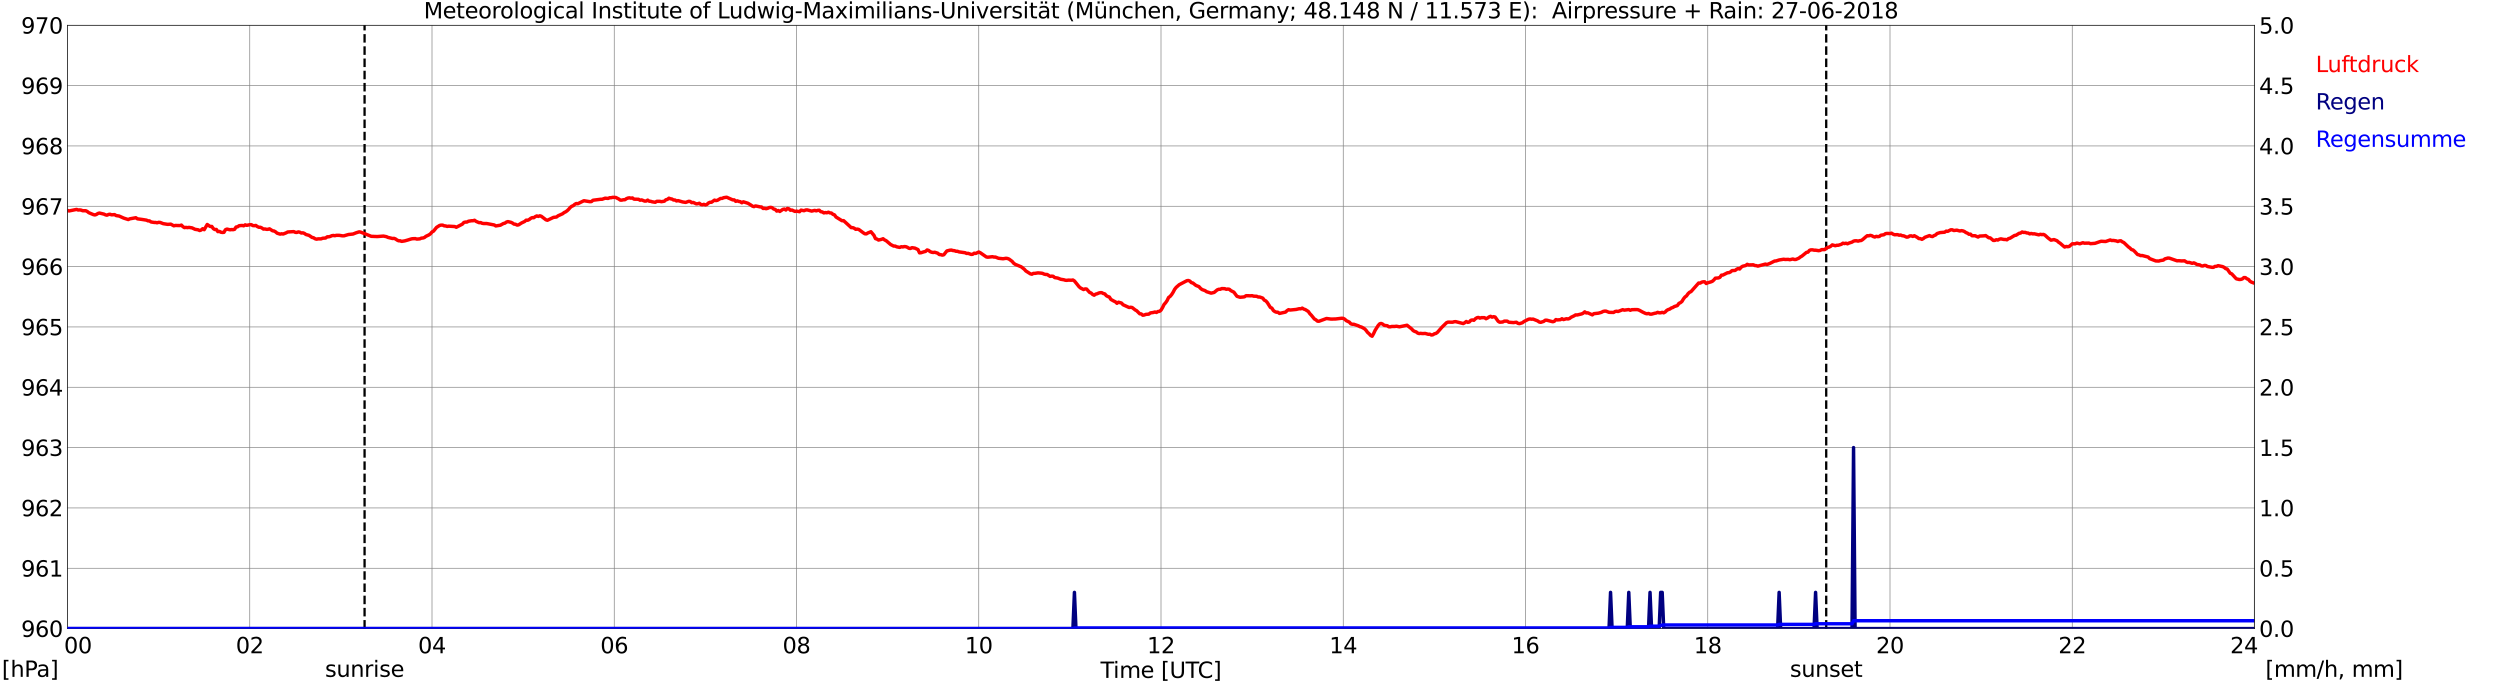 <?xml version="1.0" encoding="utf-8" standalone="no"?>
<!DOCTYPE svg PUBLIC "-//W3C//DTD SVG 1.1//EN"
  "http://www.w3.org/Graphics/SVG/1.1/DTD/svg11.dtd">
<svg xmlns:xlink="http://www.w3.org/1999/xlink" width="1085.4pt" height="296.64pt" viewBox="0 0 1085.4 296.64" xmlns="http://www.w3.org/2000/svg" version="1.1">
 <defs>
  <style type="text/css">*{stroke-linejoin: round; stroke-linecap: butt}</style>
 </defs>
 <g id="figure_1">
  <g id="patch_1">
   <path d="M 0 296.64 
L 1085.4 296.64 
L 1085.4 0 
L 0 0 
z
" style="fill: #ffffff"/>
  </g>
  <g id="axes_1">
   <g id="patch_2">
    <path d="M 29.306 272.909 
L 978.814 272.909 
L 978.814 10.976 
L 29.306 10.976 
z
" style="fill: #ffffff"/>
   </g>
   <g id="patch_3">
    <path d="M 978.814 272.909 
L 978.814 272.909 
L 978.814 10.976 
L 978.814 10.976 
z
" clip-path="url(#p68f4838079)" style="fill: #d3d3d3; opacity: 0.25; stroke: #d3d3d3; stroke-linejoin: miter"/>
   </g>
   <g id="matplotlib.axis_1">
    <g id="xtick_1">
     <g id="line2d_1">
      <path d="M 29.306 272.909 
L 29.306 10.976 
" clip-path="url(#p68f4838079)" style="fill: none; stroke: #808080; stroke-width: 0.3; stroke-linecap: square"/>
     </g>
     <g id="line2d_2"/>
     <g id="text_1">
      <!--    00 -->
      <g transform="translate(18.733 283.627) scale(0.095 -0.095)">
       <defs>
        <path id="DejaVuSans-20" transform="scale(0.016)"/>
        <path id="DejaVuSans-30" d="M 2034 4250 
Q 1547 4250 1301 3770 
Q 1056 3291 1056 2328 
Q 1056 1369 1301 889 
Q 1547 409 2034 409 
Q 2525 409 2770 889 
Q 3016 1369 3016 2328 
Q 3016 3291 2770 3770 
Q 2525 4250 2034 4250 
z
M 2034 4750 
Q 2819 4750 3233 4129 
Q 3647 3509 3647 2328 
Q 3647 1150 3233 529 
Q 2819 -91 2034 -91 
Q 1250 -91 836 529 
Q 422 1150 422 2328 
Q 422 3509 836 4129 
Q 1250 4750 2034 4750 
z
" transform="scale(0.016)"/>
       </defs>
       <use xlink:href="#DejaVuSans-20"/>
       <use xlink:href="#DejaVuSans-20" transform="translate(31.787 0)"/>
       <use xlink:href="#DejaVuSans-20" transform="translate(63.574 0)"/>
       <use xlink:href="#DejaVuSans-30" transform="translate(95.361 0)"/>
       <use xlink:href="#DejaVuSans-30" transform="translate(158.984 0)"/>
      </g>
     </g>
    </g>
    <g id="xtick_2">
     <g id="line2d_3">
      <path d="M 108.431 272.909 
L 108.431 10.976 
" clip-path="url(#p68f4838079)" style="fill: none; stroke: #808080; stroke-width: 0.3; stroke-linecap: square"/>
     </g>
     <g id="line2d_4"/>
     <g id="text_2">
      <!-- 02 -->
      <g transform="translate(102.387 283.627) scale(0.095 -0.095)">
       <defs>
        <path id="DejaVuSans-32" d="M 1228 531 
L 3431 531 
L 3431 0 
L 469 0 
L 469 531 
Q 828 903 1448 1529 
Q 2069 2156 2228 2338 
Q 2531 2678 2651 2914 
Q 2772 3150 2772 3378 
Q 2772 3750 2511 3984 
Q 2250 4219 1831 4219 
Q 1534 4219 1204 4116 
Q 875 4013 500 3803 
L 500 4441 
Q 881 4594 1212 4672 
Q 1544 4750 1819 4750 
Q 2544 4750 2975 4387 
Q 3406 4025 3406 3419 
Q 3406 3131 3298 2873 
Q 3191 2616 2906 2266 
Q 2828 2175 2409 1742 
Q 1991 1309 1228 531 
z
" transform="scale(0.016)"/>
       </defs>
       <use xlink:href="#DejaVuSans-30"/>
       <use xlink:href="#DejaVuSans-32" transform="translate(63.623 0)"/>
      </g>
     </g>
    </g>
    <g id="xtick_3">
     <g id="line2d_5">
      <path d="M 187.557 272.909 
L 187.557 10.976 
" clip-path="url(#p68f4838079)" style="fill: none; stroke: #808080; stroke-width: 0.3; stroke-linecap: square"/>
     </g>
     <g id="line2d_6"/>
     <g id="text_3">
      <!-- 04 -->
      <g transform="translate(181.513 283.627) scale(0.095 -0.095)">
       <defs>
        <path id="DejaVuSans-34" d="M 2419 4116 
L 825 1625 
L 2419 1625 
L 2419 4116 
z
M 2253 4666 
L 3047 4666 
L 3047 1625 
L 3713 1625 
L 3713 1100 
L 3047 1100 
L 3047 0 
L 2419 0 
L 2419 1100 
L 313 1100 
L 313 1709 
L 2253 4666 
z
" transform="scale(0.016)"/>
       </defs>
       <use xlink:href="#DejaVuSans-30"/>
       <use xlink:href="#DejaVuSans-34" transform="translate(63.623 0)"/>
      </g>
     </g>
    </g>
    <g id="xtick_4">
     <g id="line2d_7">
      <path d="M 266.683 272.909 
L 266.683 10.976 
" clip-path="url(#p68f4838079)" style="fill: none; stroke: #808080; stroke-width: 0.3; stroke-linecap: square"/>
     </g>
     <g id="line2d_8"/>
     <g id="text_4">
      <!-- 06 -->
      <g transform="translate(260.638 283.627) scale(0.095 -0.095)">
       <defs>
        <path id="DejaVuSans-36" d="M 2113 2584 
Q 1688 2584 1439 2293 
Q 1191 2003 1191 1497 
Q 1191 994 1439 701 
Q 1688 409 2113 409 
Q 2538 409 2786 701 
Q 3034 994 3034 1497 
Q 3034 2003 2786 2293 
Q 2538 2584 2113 2584 
z
M 3366 4563 
L 3366 3988 
Q 3128 4100 2886 4159 
Q 2644 4219 2406 4219 
Q 1781 4219 1451 3797 
Q 1122 3375 1075 2522 
Q 1259 2794 1537 2939 
Q 1816 3084 2150 3084 
Q 2853 3084 3261 2657 
Q 3669 2231 3669 1497 
Q 3669 778 3244 343 
Q 2819 -91 2113 -91 
Q 1303 -91 875 529 
Q 447 1150 447 2328 
Q 447 3434 972 4092 
Q 1497 4750 2381 4750 
Q 2619 4750 2861 4703 
Q 3103 4656 3366 4563 
z
" transform="scale(0.016)"/>
       </defs>
       <use xlink:href="#DejaVuSans-30"/>
       <use xlink:href="#DejaVuSans-36" transform="translate(63.623 0)"/>
      </g>
     </g>
    </g>
    <g id="xtick_5">
     <g id="line2d_9">
      <path d="M 345.808 272.909 
L 345.808 10.976 
" clip-path="url(#p68f4838079)" style="fill: none; stroke: #808080; stroke-width: 0.3; stroke-linecap: square"/>
     </g>
     <g id="line2d_10"/>
     <g id="text_5">
      <!-- 08 -->
      <g transform="translate(339.764 283.627) scale(0.095 -0.095)">
       <defs>
        <path id="DejaVuSans-38" d="M 2034 2216 
Q 1584 2216 1326 1975 
Q 1069 1734 1069 1313 
Q 1069 891 1326 650 
Q 1584 409 2034 409 
Q 2484 409 2743 651 
Q 3003 894 3003 1313 
Q 3003 1734 2745 1975 
Q 2488 2216 2034 2216 
z
M 1403 2484 
Q 997 2584 770 2862 
Q 544 3141 544 3541 
Q 544 4100 942 4425 
Q 1341 4750 2034 4750 
Q 2731 4750 3128 4425 
Q 3525 4100 3525 3541 
Q 3525 3141 3298 2862 
Q 3072 2584 2669 2484 
Q 3125 2378 3379 2068 
Q 3634 1759 3634 1313 
Q 3634 634 3220 271 
Q 2806 -91 2034 -91 
Q 1263 -91 848 271 
Q 434 634 434 1313 
Q 434 1759 690 2068 
Q 947 2378 1403 2484 
z
M 1172 3481 
Q 1172 3119 1398 2916 
Q 1625 2713 2034 2713 
Q 2441 2713 2670 2916 
Q 2900 3119 2900 3481 
Q 2900 3844 2670 4047 
Q 2441 4250 2034 4250 
Q 1625 4250 1398 4047 
Q 1172 3844 1172 3481 
z
" transform="scale(0.016)"/>
       </defs>
       <use xlink:href="#DejaVuSans-30"/>
       <use xlink:href="#DejaVuSans-38" transform="translate(63.623 0)"/>
      </g>
     </g>
    </g>
    <g id="xtick_6">
     <g id="line2d_11">
      <path d="M 424.934 272.909 
L 424.934 10.976 
" clip-path="url(#p68f4838079)" style="fill: none; stroke: #808080; stroke-width: 0.3; stroke-linecap: square"/>
     </g>
     <g id="line2d_12"/>
     <g id="text_6">
      <!-- 10 -->
      <g transform="translate(418.89 283.627) scale(0.095 -0.095)">
       <defs>
        <path id="DejaVuSans-31" d="M 794 531 
L 1825 531 
L 1825 4091 
L 703 3866 
L 703 4441 
L 1819 4666 
L 2450 4666 
L 2450 531 
L 3481 531 
L 3481 0 
L 794 0 
L 794 531 
z
" transform="scale(0.016)"/>
       </defs>
       <use xlink:href="#DejaVuSans-31"/>
       <use xlink:href="#DejaVuSans-30" transform="translate(63.623 0)"/>
      </g>
     </g>
    </g>
    <g id="xtick_7">
     <g id="line2d_13">
      <path d="M 504.06 272.909 
L 504.06 10.976 
" clip-path="url(#p68f4838079)" style="fill: none; stroke: #808080; stroke-width: 0.3; stroke-linecap: square"/>
     </g>
     <g id="line2d_14"/>
     <g id="text_7">
      <!-- 12 -->
      <g transform="translate(498.015 283.627) scale(0.095 -0.095)">
       <use xlink:href="#DejaVuSans-31"/>
       <use xlink:href="#DejaVuSans-32" transform="translate(63.623 0)"/>
      </g>
     </g>
    </g>
    <g id="xtick_8">
     <g id="line2d_15">
      <path d="M 583.185 272.909 
L 583.185 10.976 
" clip-path="url(#p68f4838079)" style="fill: none; stroke: #808080; stroke-width: 0.3; stroke-linecap: square"/>
     </g>
     <g id="line2d_16"/>
     <g id="text_8">
      <!-- 14 -->
      <g transform="translate(577.141 283.627) scale(0.095 -0.095)">
       <use xlink:href="#DejaVuSans-31"/>
       <use xlink:href="#DejaVuSans-34" transform="translate(63.623 0)"/>
      </g>
     </g>
    </g>
    <g id="xtick_9">
     <g id="line2d_17">
      <path d="M 662.311 272.909 
L 662.311 10.976 
" clip-path="url(#p68f4838079)" style="fill: none; stroke: #808080; stroke-width: 0.3; stroke-linecap: square"/>
     </g>
     <g id="line2d_18"/>
     <g id="text_9">
      <!-- 16 -->
      <g transform="translate(656.267 283.627) scale(0.095 -0.095)">
       <use xlink:href="#DejaVuSans-31"/>
       <use xlink:href="#DejaVuSans-36" transform="translate(63.623 0)"/>
      </g>
     </g>
    </g>
    <g id="xtick_10">
     <g id="line2d_19">
      <path d="M 741.437 272.909 
L 741.437 10.976 
" clip-path="url(#p68f4838079)" style="fill: none; stroke: #808080; stroke-width: 0.3; stroke-linecap: square"/>
     </g>
     <g id="line2d_20"/>
     <g id="text_10">
      <!-- 18 -->
      <g transform="translate(735.392 283.627) scale(0.095 -0.095)">
       <use xlink:href="#DejaVuSans-31"/>
       <use xlink:href="#DejaVuSans-38" transform="translate(63.623 0)"/>
      </g>
     </g>
    </g>
    <g id="xtick_11">
     <g id="line2d_21">
      <path d="M 820.562 272.909 
L 820.562 10.976 
" clip-path="url(#p68f4838079)" style="fill: none; stroke: #808080; stroke-width: 0.3; stroke-linecap: square"/>
     </g>
     <g id="line2d_22"/>
     <g id="text_11">
      <!-- 20 -->
      <g transform="translate(814.518 283.627) scale(0.095 -0.095)">
       <use xlink:href="#DejaVuSans-32"/>
       <use xlink:href="#DejaVuSans-30" transform="translate(63.623 0)"/>
      </g>
     </g>
    </g>
    <g id="xtick_12">
     <g id="line2d_23">
      <path d="M 899.688 272.909 
L 899.688 10.976 
" clip-path="url(#p68f4838079)" style="fill: none; stroke: #808080; stroke-width: 0.3; stroke-linecap: square"/>
     </g>
     <g id="line2d_24"/>
     <g id="text_12">
      <!-- 22 -->
      <g transform="translate(893.644 283.627) scale(0.095 -0.095)">
       <use xlink:href="#DejaVuSans-32"/>
       <use xlink:href="#DejaVuSans-32" transform="translate(63.623 0)"/>
      </g>
     </g>
    </g>
    <g id="xtick_13">
     <g id="line2d_25">
      <path d="M 978.814 272.909 
L 978.814 10.976 
" clip-path="url(#p68f4838079)" style="fill: none; stroke: #808080; stroke-width: 0.3; stroke-linecap: square"/>
     </g>
     <g id="line2d_26"/>
     <g id="text_13">
      <!-- 24    -->
      <g transform="translate(968.241 283.627) scale(0.095 -0.095)">
       <use xlink:href="#DejaVuSans-32"/>
       <use xlink:href="#DejaVuSans-34" transform="translate(63.623 0)"/>
       <use xlink:href="#DejaVuSans-20" transform="translate(127.246 0)"/>
       <use xlink:href="#DejaVuSans-20" transform="translate(159.033 0)"/>
       <use xlink:href="#DejaVuSans-20" transform="translate(190.82 0)"/>
      </g>
     </g>
    </g>
    <g id="text_14">
     <!-- Time [UTC] -->
     <g transform="translate(477.806 294.322) scale(0.095 -0.095)">
      <defs>
       <path id="DejaVuSans-54" d="M -19 4666 
L 3928 4666 
L 3928 4134 
L 2272 4134 
L 2272 0 
L 1638 0 
L 1638 4134 
L -19 4134 
L -19 4666 
z
" transform="scale(0.016)"/>
       <path id="DejaVuSans-69" d="M 603 3500 
L 1178 3500 
L 1178 0 
L 603 0 
L 603 3500 
z
M 603 4863 
L 1178 4863 
L 1178 4134 
L 603 4134 
L 603 4863 
z
" transform="scale(0.016)"/>
       <path id="DejaVuSans-6d" d="M 3328 2828 
Q 3544 3216 3844 3400 
Q 4144 3584 4550 3584 
Q 5097 3584 5394 3201 
Q 5691 2819 5691 2113 
L 5691 0 
L 5113 0 
L 5113 2094 
Q 5113 2597 4934 2840 
Q 4756 3084 4391 3084 
Q 3944 3084 3684 2787 
Q 3425 2491 3425 1978 
L 3425 0 
L 2847 0 
L 2847 2094 
Q 2847 2600 2669 2842 
Q 2491 3084 2119 3084 
Q 1678 3084 1418 2786 
Q 1159 2488 1159 1978 
L 1159 0 
L 581 0 
L 581 3500 
L 1159 3500 
L 1159 2956 
Q 1356 3278 1631 3431 
Q 1906 3584 2284 3584 
Q 2666 3584 2933 3390 
Q 3200 3197 3328 2828 
z
" transform="scale(0.016)"/>
       <path id="DejaVuSans-65" d="M 3597 1894 
L 3597 1613 
L 953 1613 
Q 991 1019 1311 708 
Q 1631 397 2203 397 
Q 2534 397 2845 478 
Q 3156 559 3463 722 
L 3463 178 
Q 3153 47 2828 -22 
Q 2503 -91 2169 -91 
Q 1331 -91 842 396 
Q 353 884 353 1716 
Q 353 2575 817 3079 
Q 1281 3584 2069 3584 
Q 2775 3584 3186 3129 
Q 3597 2675 3597 1894 
z
M 3022 2063 
Q 3016 2534 2758 2815 
Q 2500 3097 2075 3097 
Q 1594 3097 1305 2825 
Q 1016 2553 972 2059 
L 3022 2063 
z
" transform="scale(0.016)"/>
       <path id="DejaVuSans-5b" d="M 550 4863 
L 1875 4863 
L 1875 4416 
L 1125 4416 
L 1125 -397 
L 1875 -397 
L 1875 -844 
L 550 -844 
L 550 4863 
z
" transform="scale(0.016)"/>
       <path id="DejaVuSans-55" d="M 556 4666 
L 1191 4666 
L 1191 1831 
Q 1191 1081 1462 751 
Q 1734 422 2344 422 
Q 2950 422 3222 751 
Q 3494 1081 3494 1831 
L 3494 4666 
L 4128 4666 
L 4128 1753 
Q 4128 841 3676 375 
Q 3225 -91 2344 -91 
Q 1459 -91 1007 375 
Q 556 841 556 1753 
L 556 4666 
z
" transform="scale(0.016)"/>
       <path id="DejaVuSans-43" d="M 4122 4306 
L 4122 3641 
Q 3803 3938 3442 4084 
Q 3081 4231 2675 4231 
Q 1875 4231 1450 3742 
Q 1025 3253 1025 2328 
Q 1025 1406 1450 917 
Q 1875 428 2675 428 
Q 3081 428 3442 575 
Q 3803 722 4122 1019 
L 4122 359 
Q 3791 134 3420 21 
Q 3050 -91 2638 -91 
Q 1578 -91 968 557 
Q 359 1206 359 2328 
Q 359 3453 968 4101 
Q 1578 4750 2638 4750 
Q 3056 4750 3426 4639 
Q 3797 4528 4122 4306 
z
" transform="scale(0.016)"/>
       <path id="DejaVuSans-5d" d="M 1947 4863 
L 1947 -844 
L 622 -844 
L 622 -397 
L 1369 -397 
L 1369 4416 
L 622 4416 
L 622 4863 
L 1947 4863 
z
" transform="scale(0.016)"/>
      </defs>
      <use xlink:href="#DejaVuSans-54"/>
      <use xlink:href="#DejaVuSans-69" transform="translate(57.959 0)"/>
      <use xlink:href="#DejaVuSans-6d" transform="translate(85.742 0)"/>
      <use xlink:href="#DejaVuSans-65" transform="translate(183.154 0)"/>
      <use xlink:href="#DejaVuSans-20" transform="translate(244.678 0)"/>
      <use xlink:href="#DejaVuSans-5b" transform="translate(276.465 0)"/>
      <use xlink:href="#DejaVuSans-55" transform="translate(315.479 0)"/>
      <use xlink:href="#DejaVuSans-54" transform="translate(388.672 0)"/>
      <use xlink:href="#DejaVuSans-43" transform="translate(443.881 0)"/>
      <use xlink:href="#DejaVuSans-5d" transform="translate(513.705 0)"/>
     </g>
    </g>
   </g>
   <g id="matplotlib.axis_2">
    <g id="ytick_1">
     <g id="line2d_27">
      <path d="M 29.306 272.909 
L 978.814 272.909 
" clip-path="url(#p68f4838079)" style="fill: none; stroke: #808080; stroke-width: 0.3; stroke-linecap: square"/>
     </g>
     <g id="line2d_28"/>
     <g id="text_15">
      <!-- 960 -->
      <g transform="translate(9.173 276.518) scale(0.095 -0.095)">
       <defs>
        <path id="DejaVuSans-39" d="M 703 97 
L 703 672 
Q 941 559 1184 500 
Q 1428 441 1663 441 
Q 2288 441 2617 861 
Q 2947 1281 2994 2138 
Q 2813 1869 2534 1725 
Q 2256 1581 1919 1581 
Q 1219 1581 811 2004 
Q 403 2428 403 3163 
Q 403 3881 828 4315 
Q 1253 4750 1959 4750 
Q 2769 4750 3195 4129 
Q 3622 3509 3622 2328 
Q 3622 1225 3098 567 
Q 2575 -91 1691 -91 
Q 1453 -91 1209 -44 
Q 966 3 703 97 
z
M 1959 2075 
Q 2384 2075 2632 2365 
Q 2881 2656 2881 3163 
Q 2881 3666 2632 3958 
Q 2384 4250 1959 4250 
Q 1534 4250 1286 3958 
Q 1038 3666 1038 3163 
Q 1038 2656 1286 2365 
Q 1534 2075 1959 2075 
z
" transform="scale(0.016)"/>
       </defs>
       <use xlink:href="#DejaVuSans-39"/>
       <use xlink:href="#DejaVuSans-36" transform="translate(63.623 0)"/>
       <use xlink:href="#DejaVuSans-30" transform="translate(127.246 0)"/>
      </g>
     </g>
    </g>
    <g id="ytick_2">
     <g id="line2d_29">
      <path d="M 29.306 246.715 
L 978.814 246.715 
" clip-path="url(#p68f4838079)" style="fill: none; stroke: #808080; stroke-width: 0.3; stroke-linecap: square"/>
     </g>
     <g id="line2d_30"/>
     <g id="text_16">
      <!-- 961 -->
      <g transform="translate(9.173 250.325) scale(0.095 -0.095)">
       <use xlink:href="#DejaVuSans-39"/>
       <use xlink:href="#DejaVuSans-36" transform="translate(63.623 0)"/>
       <use xlink:href="#DejaVuSans-31" transform="translate(127.246 0)"/>
      </g>
     </g>
    </g>
    <g id="ytick_3">
     <g id="line2d_31">
      <path d="M 29.306 220.522 
L 978.814 220.522 
" clip-path="url(#p68f4838079)" style="fill: none; stroke: #808080; stroke-width: 0.3; stroke-linecap: square"/>
     </g>
     <g id="line2d_32"/>
     <g id="text_17">
      <!-- 962 -->
      <g transform="translate(9.173 224.131) scale(0.095 -0.095)">
       <use xlink:href="#DejaVuSans-39"/>
       <use xlink:href="#DejaVuSans-36" transform="translate(63.623 0)"/>
       <use xlink:href="#DejaVuSans-32" transform="translate(127.246 0)"/>
      </g>
     </g>
    </g>
    <g id="ytick_4">
     <g id="line2d_33">
      <path d="M 29.306 194.329 
L 978.814 194.329 
" clip-path="url(#p68f4838079)" style="fill: none; stroke: #808080; stroke-width: 0.3; stroke-linecap: square"/>
     </g>
     <g id="line2d_34"/>
     <g id="text_18">
      <!-- 963 -->
      <g transform="translate(9.173 197.938) scale(0.095 -0.095)">
       <defs>
        <path id="DejaVuSans-33" d="M 2597 2516 
Q 3050 2419 3304 2112 
Q 3559 1806 3559 1356 
Q 3559 666 3084 287 
Q 2609 -91 1734 -91 
Q 1441 -91 1130 -33 
Q 819 25 488 141 
L 488 750 
Q 750 597 1062 519 
Q 1375 441 1716 441 
Q 2309 441 2620 675 
Q 2931 909 2931 1356 
Q 2931 1769 2642 2001 
Q 2353 2234 1838 2234 
L 1294 2234 
L 1294 2753 
L 1863 2753 
Q 2328 2753 2575 2939 
Q 2822 3125 2822 3475 
Q 2822 3834 2567 4026 
Q 2313 4219 1838 4219 
Q 1578 4219 1281 4162 
Q 984 4106 628 3988 
L 628 4550 
Q 988 4650 1302 4700 
Q 1616 4750 1894 4750 
Q 2613 4750 3031 4423 
Q 3450 4097 3450 3541 
Q 3450 3153 3228 2886 
Q 3006 2619 2597 2516 
z
" transform="scale(0.016)"/>
       </defs>
       <use xlink:href="#DejaVuSans-39"/>
       <use xlink:href="#DejaVuSans-36" transform="translate(63.623 0)"/>
       <use xlink:href="#DejaVuSans-33" transform="translate(127.246 0)"/>
      </g>
     </g>
    </g>
    <g id="ytick_5">
     <g id="line2d_35">
      <path d="M 29.306 168.136 
L 978.814 168.136 
" clip-path="url(#p68f4838079)" style="fill: none; stroke: #808080; stroke-width: 0.3; stroke-linecap: square"/>
     </g>
     <g id="line2d_36"/>
     <g id="text_19">
      <!-- 964 -->
      <g transform="translate(9.173 171.745) scale(0.095 -0.095)">
       <use xlink:href="#DejaVuSans-39"/>
       <use xlink:href="#DejaVuSans-36" transform="translate(63.623 0)"/>
       <use xlink:href="#DejaVuSans-34" transform="translate(127.246 0)"/>
      </g>
     </g>
    </g>
    <g id="ytick_6">
     <g id="line2d_37">
      <path d="M 29.306 141.942 
L 978.814 141.942 
" clip-path="url(#p68f4838079)" style="fill: none; stroke: #808080; stroke-width: 0.3; stroke-linecap: square"/>
     </g>
     <g id="line2d_38"/>
     <g id="text_20">
      <!-- 965 -->
      <g transform="translate(9.173 145.551) scale(0.095 -0.095)">
       <defs>
        <path id="DejaVuSans-35" d="M 691 4666 
L 3169 4666 
L 3169 4134 
L 1269 4134 
L 1269 2991 
Q 1406 3038 1543 3061 
Q 1681 3084 1819 3084 
Q 2600 3084 3056 2656 
Q 3513 2228 3513 1497 
Q 3513 744 3044 326 
Q 2575 -91 1722 -91 
Q 1428 -91 1123 -41 
Q 819 9 494 109 
L 494 744 
Q 775 591 1075 516 
Q 1375 441 1709 441 
Q 2250 441 2565 725 
Q 2881 1009 2881 1497 
Q 2881 1984 2565 2268 
Q 2250 2553 1709 2553 
Q 1456 2553 1204 2497 
Q 953 2441 691 2322 
L 691 4666 
z
" transform="scale(0.016)"/>
       </defs>
       <use xlink:href="#DejaVuSans-39"/>
       <use xlink:href="#DejaVuSans-36" transform="translate(63.623 0)"/>
       <use xlink:href="#DejaVuSans-35" transform="translate(127.246 0)"/>
      </g>
     </g>
    </g>
    <g id="ytick_7">
     <g id="line2d_39">
      <path d="M 29.306 115.749 
L 978.814 115.749 
" clip-path="url(#p68f4838079)" style="fill: none; stroke: #808080; stroke-width: 0.3; stroke-linecap: square"/>
     </g>
     <g id="line2d_40"/>
     <g id="text_21">
      <!-- 966 -->
      <g transform="translate(9.173 119.358) scale(0.095 -0.095)">
       <use xlink:href="#DejaVuSans-39"/>
       <use xlink:href="#DejaVuSans-36" transform="translate(63.623 0)"/>
       <use xlink:href="#DejaVuSans-36" transform="translate(127.246 0)"/>
      </g>
     </g>
    </g>
    <g id="ytick_8">
     <g id="line2d_41">
      <path d="M 29.306 89.556 
L 978.814 89.556 
" clip-path="url(#p68f4838079)" style="fill: none; stroke: #808080; stroke-width: 0.3; stroke-linecap: square"/>
     </g>
     <g id="line2d_42"/>
     <g id="text_22">
      <!-- 967 -->
      <g transform="translate(9.173 93.165) scale(0.095 -0.095)">
       <defs>
        <path id="DejaVuSans-37" d="M 525 4666 
L 3525 4666 
L 3525 4397 
L 1831 0 
L 1172 0 
L 2766 4134 
L 525 4134 
L 525 4666 
z
" transform="scale(0.016)"/>
       </defs>
       <use xlink:href="#DejaVuSans-39"/>
       <use xlink:href="#DejaVuSans-36" transform="translate(63.623 0)"/>
       <use xlink:href="#DejaVuSans-37" transform="translate(127.246 0)"/>
      </g>
     </g>
    </g>
    <g id="ytick_9">
     <g id="line2d_43">
      <path d="M 29.306 63.362 
L 978.814 63.362 
" clip-path="url(#p68f4838079)" style="fill: none; stroke: #808080; stroke-width: 0.3; stroke-linecap: square"/>
     </g>
     <g id="line2d_44"/>
     <g id="text_23">
      <!-- 968 -->
      <g transform="translate(9.173 66.972) scale(0.095 -0.095)">
       <use xlink:href="#DejaVuSans-39"/>
       <use xlink:href="#DejaVuSans-36" transform="translate(63.623 0)"/>
       <use xlink:href="#DejaVuSans-38" transform="translate(127.246 0)"/>
      </g>
     </g>
    </g>
    <g id="ytick_10">
     <g id="line2d_45">
      <path d="M 29.306 37.169 
L 978.814 37.169 
" clip-path="url(#p68f4838079)" style="fill: none; stroke: #808080; stroke-width: 0.3; stroke-linecap: square"/>
     </g>
     <g id="line2d_46"/>
     <g id="text_24">
      <!-- 969 -->
      <g transform="translate(9.173 40.778) scale(0.095 -0.095)">
       <use xlink:href="#DejaVuSans-39"/>
       <use xlink:href="#DejaVuSans-36" transform="translate(63.623 0)"/>
       <use xlink:href="#DejaVuSans-39" transform="translate(127.246 0)"/>
      </g>
     </g>
    </g>
    <g id="ytick_11">
     <g id="line2d_47">
      <path d="M 29.306 10.976 
L 978.814 10.976 
" clip-path="url(#p68f4838079)" style="fill: none; stroke: #808080; stroke-width: 0.3; stroke-linecap: square"/>
     </g>
     <g id="line2d_48"/>
     <g id="text_25">
      <!-- 970 -->
      <g transform="translate(9.173 14.585) scale(0.095 -0.095)">
       <use xlink:href="#DejaVuSans-39"/>
       <use xlink:href="#DejaVuSans-37" transform="translate(63.623 0)"/>
       <use xlink:href="#DejaVuSans-30" transform="translate(127.246 0)"/>
      </g>
     </g>
    </g>
   </g>
   <g id="line2d_49">
    <path d="M 158.281 272.909 
L 158.281 10.976 
" clip-path="url(#p68f4838079)" style="fill: none; stroke-dasharray: 3.7,1.6; stroke-dashoffset: 0; stroke: #000000"/>
   </g>
   <g id="line2d_50">
    <path d="M 792.868 272.909 
L 792.868 10.976 
" clip-path="url(#p68f4838079)" style="fill: none; stroke-dasharray: 3.7,1.6; stroke-dashoffset: 0; stroke: #000000"/>
   </g>
   <g id="line2d_51">
    <path d="M 29.306 91.389 
L 29.965 91.586 
L 33.262 90.918 
L 33.921 91.18 
L 34.581 91.127 
L 35.24 91.232 
L 35.9 91.494 
L 37.218 91.494 
L 37.878 91.808 
L 38.537 92.332 
L 40.515 93.17 
L 41.175 93.327 
L 41.834 93.118 
L 42.493 92.699 
L 43.153 92.489 
L 45.131 92.961 
L 45.79 93.275 
L 46.45 93.432 
L 47.109 93.118 
L 47.768 93.013 
L 48.428 93.275 
L 49.747 93.17 
L 50.406 93.589 
L 51.725 93.799 
L 53.703 94.69 
L 55.681 95.318 
L 56.34 95.004 
L 58.978 94.532 
L 59.637 95.004 
L 61.615 95.266 
L 63.594 95.58 
L 64.253 95.894 
L 64.912 95.894 
L 65.572 96.366 
L 66.89 96.575 
L 67.55 96.575 
L 68.209 96.733 
L 68.869 96.523 
L 69.528 96.575 
L 70.847 97.099 
L 72.825 97.414 
L 74.144 97.309 
L 75.462 98.042 
L 76.122 97.885 
L 78.1 97.937 
L 78.759 97.728 
L 79.419 98.409 
L 80.078 98.828 
L 80.737 98.723 
L 81.397 98.828 
L 82.056 98.723 
L 83.375 98.933 
L 84.694 99.561 
L 86.013 99.771 
L 86.672 100.085 
L 87.331 99.876 
L 87.991 99.3 
L 88.65 99.719 
L 89.969 97.466 
L 91.288 98.357 
L 91.947 98.304 
L 92.606 99.247 
L 93.266 99.666 
L 93.925 99.614 
L 94.584 100.557 
L 95.244 100.452 
L 95.903 100.819 
L 96.563 100.924 
L 97.222 100.871 
L 97.881 99.719 
L 98.541 99.457 
L 99.86 99.771 
L 100.519 99.666 
L 101.178 99.719 
L 101.838 99.561 
L 102.497 98.566 
L 103.156 98.461 
L 103.816 97.99 
L 105.135 97.885 
L 105.794 98.042 
L 106.453 97.623 
L 107.113 97.833 
L 108.431 97.571 
L 109.091 97.518 
L 109.75 97.937 
L 110.41 97.99 
L 111.069 97.885 
L 111.728 98.357 
L 112.388 98.671 
L 113.047 98.671 
L 113.707 98.985 
L 114.366 99.457 
L 115.025 99.404 
L 115.685 99.561 
L 116.344 99.561 
L 117.003 99.352 
L 118.322 100.19 
L 118.982 100.295 
L 119.641 100.662 
L 120.3 101.238 
L 121.619 101.657 
L 122.278 101.5 
L 122.938 101.605 
L 124.257 101.081 
L 124.916 100.714 
L 127.553 100.557 
L 128.213 100.871 
L 128.872 100.924 
L 129.532 100.662 
L 130.191 100.819 
L 130.85 101.185 
L 131.51 101.081 
L 132.169 101.343 
L 132.829 101.814 
L 134.147 102.181 
L 135.466 103.071 
L 136.125 103.229 
L 136.785 103.648 
L 137.444 103.857 
L 138.104 103.7 
L 139.422 103.7 
L 140.082 103.438 
L 141.4 103.333 
L 142.06 102.809 
L 142.719 102.809 
L 143.379 102.652 
L 144.038 102.338 
L 144.697 102.233 
L 145.357 102.338 
L 146.016 102.181 
L 147.335 102.181 
L 148.654 102.39 
L 149.313 102.39 
L 151.291 101.814 
L 153.269 101.605 
L 154.588 101.081 
L 155.907 100.662 
L 156.566 100.766 
L 161.182 102.6 
L 163.819 102.705 
L 166.457 102.495 
L 167.776 102.757 
L 168.435 103.071 
L 170.413 103.543 
L 171.073 103.49 
L 171.732 103.752 
L 172.391 104.224 
L 173.051 104.538 
L 173.71 104.538 
L 174.37 104.8 
L 175.688 104.591 
L 177.007 104.224 
L 178.326 103.805 
L 178.985 103.648 
L 180.304 103.595 
L 180.963 103.805 
L 182.282 103.7 
L 182.941 103.386 
L 183.601 103.333 
L 184.26 103.124 
L 184.92 102.6 
L 186.238 101.971 
L 186.898 101.5 
L 187.557 100.714 
L 188.216 100.347 
L 189.535 98.723 
L 190.854 97.885 
L 191.513 97.728 
L 192.173 97.728 
L 192.832 98.042 
L 193.492 98.095 
L 194.151 98.304 
L 194.81 98.199 
L 197.448 98.357 
L 198.107 98.671 
L 200.745 97.309 
L 201.404 96.575 
L 202.063 96.418 
L 202.723 96.418 
L 203.382 96.052 
L 204.701 95.842 
L 205.36 95.842 
L 206.02 95.632 
L 206.679 96.104 
L 207.998 96.68 
L 208.657 96.628 
L 209.317 96.942 
L 209.976 97.047 
L 211.295 97.047 
L 214.592 97.676 
L 215.251 98.095 
L 217.229 97.78 
L 218.548 97.047 
L 219.207 96.89 
L 219.867 96.418 
L 220.526 96.209 
L 221.845 96.523 
L 222.504 96.837 
L 223.164 97.309 
L 223.823 97.361 
L 224.482 97.728 
L 225.142 97.623 
L 226.461 96.785 
L 227.779 96.156 
L 228.439 95.58 
L 229.098 95.632 
L 229.757 95.318 
L 230.417 94.794 
L 231.076 94.48 
L 231.736 94.532 
L 232.395 94.061 
L 233.054 93.747 
L 233.714 93.956 
L 234.373 93.694 
L 235.033 93.904 
L 237.011 95.423 
L 237.67 95.632 
L 240.308 94.375 
L 241.626 94.218 
L 242.286 93.694 
L 244.264 92.804 
L 244.923 92.28 
L 245.583 91.965 
L 246.242 91.494 
L 246.901 90.865 
L 247.561 90.079 
L 248.22 89.556 
L 248.88 89.294 
L 249.539 88.717 
L 250.198 88.351 
L 250.858 88.455 
L 253.495 87.146 
L 256.133 87.565 
L 256.792 87.513 
L 257.451 86.936 
L 260.748 86.517 
L 261.408 86.517 
L 262.726 86.046 
L 264.045 86.15 
L 264.705 85.836 
L 265.364 85.836 
L 266.023 85.679 
L 267.342 85.731 
L 268.661 86.412 
L 269.32 86.884 
L 269.98 86.884 
L 270.639 86.727 
L 271.298 86.727 
L 271.958 86.255 
L 272.617 85.993 
L 273.277 85.889 
L 273.936 86.046 
L 274.595 85.941 
L 275.255 86.465 
L 277.233 86.517 
L 277.892 86.936 
L 278.552 86.779 
L 279.87 87.303 
L 280.53 87.303 
L 281.189 86.884 
L 281.849 87.355 
L 282.508 87.408 
L 283.167 87.617 
L 284.486 87.827 
L 285.145 87.408 
L 286.464 87.408 
L 287.124 87.565 
L 288.442 87.355 
L 289.102 86.727 
L 289.761 86.57 
L 290.42 86.046 
L 291.08 86.308 
L 291.739 86.412 
L 292.399 86.832 
L 293.058 86.832 
L 293.717 87.251 
L 294.377 87.093 
L 296.355 87.67 
L 297.674 87.879 
L 298.992 87.408 
L 299.652 87.46 
L 300.311 87.984 
L 300.971 87.879 
L 302.289 88.508 
L 302.949 88.455 
L 303.608 88.246 
L 304.267 88.77 
L 304.927 88.927 
L 305.586 88.717 
L 306.246 88.979 
L 306.905 88.77 
L 307.564 88.141 
L 308.224 87.827 
L 308.883 87.827 
L 310.202 86.884 
L 310.861 87.093 
L 311.521 86.936 
L 312.839 86.15 
L 313.499 86.15 
L 314.158 85.836 
L 315.477 85.627 
L 318.114 86.779 
L 318.774 86.779 
L 319.433 87.408 
L 320.093 87.198 
L 320.752 87.46 
L 321.411 87.565 
L 322.071 88.036 
L 322.73 87.617 
L 324.708 88.246 
L 326.027 89.032 
L 326.686 89.503 
L 327.346 89.713 
L 328.005 89.398 
L 329.983 89.818 
L 330.643 89.87 
L 331.302 90.499 
L 331.961 90.446 
L 332.621 90.603 
L 333.28 90.446 
L 333.94 90.132 
L 334.599 90.027 
L 335.258 90.184 
L 335.918 90.761 
L 336.577 90.918 
L 337.236 91.651 
L 337.896 91.389 
L 338.555 91.808 
L 339.874 90.918 
L 340.533 90.761 
L 341.193 91.18 
L 341.852 90.499 
L 342.512 90.656 
L 343.171 91.284 
L 343.83 91.18 
L 345.149 91.808 
L 345.808 91.651 
L 347.127 91.913 
L 347.787 91.232 
L 349.105 91.494 
L 349.765 91.18 
L 350.424 91.127 
L 352.402 91.651 
L 353.721 91.337 
L 354.38 91.546 
L 355.04 91.337 
L 355.699 91.284 
L 356.359 91.913 
L 357.018 92.018 
L 357.677 92.437 
L 358.337 92.28 
L 358.996 92.384 
L 359.655 92.123 
L 360.315 92.437 
L 360.974 92.489 
L 361.634 93.066 
L 362.293 93.275 
L 362.952 94.218 
L 365.59 95.842 
L 366.249 95.79 
L 368.887 98.199 
L 369.546 98.828 
L 370.206 98.828 
L 370.865 99.09 
L 371.524 99.561 
L 372.184 99.457 
L 372.843 99.614 
L 374.821 101.081 
L 375.481 101.5 
L 376.14 101.552 
L 376.799 101.133 
L 378.118 100.609 
L 379.437 102.181 
L 380.096 103.595 
L 380.756 103.805 
L 381.415 104.224 
L 382.734 103.91 
L 383.393 103.648 
L 384.053 104.171 
L 384.712 104.486 
L 386.69 106.162 
L 388.009 106.843 
L 388.668 106.843 
L 389.328 107.158 
L 390.646 107.419 
L 391.306 107.105 
L 391.965 107.21 
L 392.624 107.053 
L 393.284 107.105 
L 393.943 107.367 
L 394.603 107.786 
L 395.262 107.891 
L 395.921 107.524 
L 397.24 107.734 
L 398.559 108.362 
L 399.218 109.777 
L 399.878 109.724 
L 401.196 109.305 
L 401.856 109.148 
L 402.515 108.52 
L 403.175 108.729 
L 403.834 109.253 
L 404.493 109.515 
L 405.153 109.62 
L 405.812 109.515 
L 407.131 109.934 
L 407.79 110.51 
L 408.45 110.563 
L 409.109 110.772 
L 409.768 110.615 
L 411.087 108.939 
L 412.406 108.624 
L 413.065 108.572 
L 413.725 108.782 
L 414.384 108.834 
L 415.043 109.096 
L 415.703 109.096 
L 416.362 109.358 
L 419 109.724 
L 419.659 110.039 
L 420.318 109.986 
L 421.637 110.458 
L 422.297 110.405 
L 422.956 109.934 
L 423.615 110.039 
L 424.934 109.41 
L 425.593 109.724 
L 428.231 111.558 
L 428.89 111.663 
L 430.869 111.453 
L 431.528 111.61 
L 432.187 111.61 
L 433.506 112.134 
L 435.484 112.344 
L 436.803 112.134 
L 437.462 112.239 
L 438.122 112.501 
L 439.44 113.496 
L 440.1 114.282 
L 440.759 114.754 
L 443.397 115.854 
L 444.716 116.901 
L 445.375 117.635 
L 447.353 118.892 
L 448.012 119.049 
L 448.672 118.683 
L 449.331 118.683 
L 450.65 118.473 
L 451.969 118.578 
L 452.628 118.683 
L 453.287 118.997 
L 453.947 119.154 
L 454.606 119.154 
L 455.925 119.992 
L 456.584 119.887 
L 457.244 119.94 
L 457.903 120.516 
L 459.222 120.726 
L 460.541 121.25 
L 461.859 121.459 
L 462.519 121.669 
L 463.178 121.721 
L 463.838 121.616 
L 465.156 121.669 
L 465.816 121.564 
L 466.475 121.983 
L 467.794 123.607 
L 468.453 124.445 
L 469.113 125.021 
L 470.431 125.702 
L 471.091 125.44 
L 471.75 125.493 
L 473.069 126.96 
L 473.728 127.222 
L 474.388 127.85 
L 475.047 128.165 
L 475.706 127.693 
L 476.366 127.536 
L 477.025 127.222 
L 477.685 127.064 
L 478.344 127.064 
L 479.003 127.431 
L 479.663 127.588 
L 480.322 128.374 
L 480.981 128.741 
L 481.641 128.95 
L 482.3 129.998 
L 483.619 130.732 
L 484.278 131.046 
L 484.938 131.674 
L 485.597 131.203 
L 486.916 131.57 
L 487.575 132.303 
L 490.213 133.508 
L 490.872 133.403 
L 491.532 133.508 
L 492.85 134.556 
L 493.51 134.922 
L 494.828 136.232 
L 495.488 136.284 
L 496.147 136.861 
L 496.807 136.756 
L 497.466 136.494 
L 498.785 136.389 
L 499.444 135.865 
L 500.763 135.656 
L 501.422 135.446 
L 502.082 135.656 
L 502.741 135.237 
L 503.4 135.184 
L 504.06 134.66 
L 504.719 133.56 
L 505.379 132.198 
L 506.038 131.465 
L 506.697 130.522 
L 507.357 129.16 
L 508.016 128.688 
L 508.675 127.903 
L 509.335 126.855 
L 509.994 125.598 
L 510.654 124.759 
L 511.972 123.607 
L 515.269 121.878 
L 515.929 121.773 
L 516.588 122.035 
L 517.247 122.716 
L 517.907 122.874 
L 519.226 123.921 
L 520.544 124.445 
L 521.204 125.179 
L 521.863 125.702 
L 523.182 126.174 
L 523.841 126.645 
L 525.16 127.064 
L 525.819 127.274 
L 527.138 126.96 
L 528.457 125.86 
L 529.116 125.598 
L 529.776 125.598 
L 530.435 125.283 
L 531.754 125.336 
L 532.413 125.598 
L 533.073 125.493 
L 533.732 125.598 
L 534.391 126.174 
L 535.71 126.855 
L 537.029 128.636 
L 538.348 129.055 
L 539.666 128.95 
L 540.326 128.846 
L 540.985 128.374 
L 542.963 128.426 
L 543.623 128.374 
L 544.282 128.584 
L 545.601 128.636 
L 546.26 128.95 
L 546.919 128.95 
L 548.238 129.422 
L 548.898 130.312 
L 549.557 130.627 
L 550.216 131.36 
L 551.535 133.456 
L 552.195 133.77 
L 552.854 134.818 
L 553.513 135.289 
L 554.173 135.551 
L 554.832 135.551 
L 555.491 136.075 
L 558.129 135.499 
L 558.788 134.87 
L 559.448 134.451 
L 560.107 134.608 
L 562.745 134.346 
L 564.063 134.032 
L 564.723 134.084 
L 565.382 133.77 
L 566.042 134.189 
L 566.701 134.399 
L 568.02 135.237 
L 568.679 136.18 
L 569.338 136.861 
L 570.657 138.485 
L 571.317 138.851 
L 571.976 139.428 
L 572.635 139.48 
L 575.932 138.275 
L 577.91 138.537 
L 579.889 138.485 
L 582.526 138.17 
L 583.185 138.223 
L 583.845 138.589 
L 584.504 139.218 
L 585.823 139.847 
L 586.482 140.58 
L 587.142 140.79 
L 587.801 140.79 
L 589.779 141.471 
L 590.439 141.837 
L 591.098 141.995 
L 592.417 142.728 
L 593.076 143.409 
L 593.736 144.3 
L 594.395 144.876 
L 595.054 145.609 
L 595.714 145.976 
L 596.373 144.824 
L 597.032 143.409 
L 598.351 141.314 
L 599.011 140.58 
L 599.67 140.423 
L 600.329 140.737 
L 600.989 141.261 
L 602.307 141.418 
L 602.967 141.89 
L 603.626 141.89 
L 604.286 141.733 
L 605.604 141.733 
L 606.264 141.628 
L 607.582 141.89 
L 610.879 141.209 
L 612.858 142.78 
L 613.517 143.514 
L 614.176 143.881 
L 614.836 144.09 
L 615.495 144.614 
L 616.154 144.824 
L 616.814 144.719 
L 617.473 144.824 
L 618.792 144.771 
L 620.111 145.138 
L 620.77 145.085 
L 621.429 145.452 
L 622.089 145.347 
L 622.748 144.928 
L 623.408 144.771 
L 624.067 144.3 
L 626.045 142.047 
L 628.023 140.109 
L 628.683 139.847 
L 630.661 139.899 
L 631.32 139.69 
L 631.98 139.637 
L 635.276 140.475 
L 635.936 140.109 
L 636.595 139.585 
L 637.255 139.952 
L 637.914 139.794 
L 638.573 139.061 
L 639.233 138.904 
L 639.892 139.061 
L 640.552 138.38 
L 641.211 137.961 
L 641.87 137.804 
L 642.53 138.118 
L 643.189 137.908 
L 644.508 137.908 
L 645.167 138.38 
L 645.827 138.066 
L 646.486 137.594 
L 647.145 137.332 
L 647.805 137.699 
L 648.464 137.489 
L 649.123 137.647 
L 650.442 139.48 
L 651.102 139.899 
L 652.42 139.794 
L 653.08 139.428 
L 654.399 139.428 
L 655.058 139.899 
L 657.036 140.056 
L 658.355 139.899 
L 659.014 140.371 
L 659.674 140.528 
L 660.992 140.109 
L 661.652 139.585 
L 663.63 138.589 
L 664.289 138.485 
L 664.949 138.589 
L 665.608 138.537 
L 666.927 139.061 
L 667.586 139.323 
L 668.246 139.794 
L 668.905 139.952 
L 670.224 139.532 
L 670.883 139.009 
L 671.542 139.009 
L 673.521 139.532 
L 674.18 139.69 
L 674.839 139.48 
L 675.499 138.747 
L 676.158 138.904 
L 677.477 138.799 
L 678.136 138.38 
L 678.796 138.747 
L 680.114 138.38 
L 680.774 138.485 
L 681.433 138.275 
L 682.092 137.751 
L 683.411 137.123 
L 684.071 136.704 
L 684.73 136.756 
L 686.708 136.284 
L 687.368 135.97 
L 688.027 135.394 
L 688.686 135.865 
L 689.346 135.813 
L 691.324 136.704 
L 691.983 136.18 
L 693.961 135.97 
L 695.28 135.603 
L 695.939 135.237 
L 696.599 135.08 
L 697.258 135.08 
L 698.577 135.603 
L 700.555 135.656 
L 701.215 135.237 
L 701.874 135.132 
L 702.533 135.237 
L 704.511 134.451 
L 705.171 134.66 
L 707.149 134.399 
L 707.808 134.713 
L 708.468 134.451 
L 710.446 134.399 
L 711.105 134.451 
L 711.765 134.713 
L 713.083 135.446 
L 714.402 136.075 
L 715.062 136.232 
L 715.721 136.075 
L 716.38 136.389 
L 717.04 136.389 
L 718.358 136.023 
L 719.018 135.918 
L 719.677 135.603 
L 720.337 135.813 
L 720.996 135.813 
L 721.655 135.603 
L 722.315 135.813 
L 722.974 135.446 
L 723.633 134.765 
L 724.293 134.399 
L 724.952 134.189 
L 725.612 133.718 
L 726.271 133.508 
L 726.93 133.089 
L 728.249 132.67 
L 728.909 131.727 
L 729.568 131.413 
L 730.227 130.889 
L 730.887 129.789 
L 731.546 128.95 
L 732.205 128.479 
L 732.865 127.536 
L 733.524 126.907 
L 734.184 126.593 
L 737.48 122.874 
L 738.14 122.926 
L 738.799 122.507 
L 739.459 122.35 
L 740.118 122.35 
L 740.777 123.083 
L 741.437 122.769 
L 742.756 122.402 
L 743.415 122.14 
L 744.074 121.564 
L 744.734 120.778 
L 746.052 120.673 
L 746.712 120.411 
L 747.371 119.468 
L 748.031 119.416 
L 750.009 118.421 
L 750.668 118.368 
L 751.327 118.054 
L 751.987 117.478 
L 753.306 117.425 
L 753.965 116.901 
L 754.624 116.587 
L 755.284 116.797 
L 755.943 116.011 
L 756.602 115.592 
L 757.921 115.277 
L 758.581 114.754 
L 759.24 115.016 
L 761.218 114.963 
L 761.878 115.277 
L 762.537 115.33 
L 763.196 115.539 
L 766.493 114.649 
L 767.153 114.858 
L 768.471 114.334 
L 770.449 113.339 
L 771.109 113.287 
L 772.428 112.868 
L 774.406 112.553 
L 775.065 112.658 
L 776.384 112.606 
L 777.043 112.763 
L 778.362 112.449 
L 779.021 112.658 
L 779.681 112.658 
L 781 112.082 
L 781.659 111.558 
L 782.318 111.191 
L 784.296 109.567 
L 784.956 109.463 
L 785.615 108.677 
L 786.275 108.467 
L 786.934 108.467 
L 787.593 108.624 
L 788.253 108.624 
L 789.572 108.834 
L 790.231 108.729 
L 790.89 108.362 
L 792.209 108.362 
L 792.868 107.786 
L 793.528 107.419 
L 794.187 107.262 
L 794.847 106.896 
L 795.506 106.319 
L 796.825 106.686 
L 797.484 106.476 
L 798.143 106.476 
L 799.462 106.057 
L 800.122 105.586 
L 800.781 105.743 
L 801.44 105.586 
L 802.1 105.848 
L 802.759 105.534 
L 804.078 105.114 
L 804.737 104.695 
L 805.397 104.538 
L 806.056 104.538 
L 806.715 104.695 
L 807.375 104.486 
L 808.034 104.433 
L 808.694 104.014 
L 810.012 102.862 
L 810.672 102.338 
L 811.331 102.39 
L 811.99 102.181 
L 812.65 102.338 
L 813.309 102.705 
L 813.969 102.914 
L 814.628 102.6 
L 815.287 102.757 
L 815.947 102.652 
L 816.606 102.128 
L 817.925 101.919 
L 818.584 101.447 
L 819.244 101.343 
L 820.562 101.395 
L 821.222 101.238 
L 821.881 101.657 
L 822.541 101.919 
L 823.859 101.866 
L 824.519 102.128 
L 825.178 102.024 
L 825.837 102.338 
L 826.497 102.39 
L 827.816 102.967 
L 828.475 102.862 
L 829.134 102.443 
L 829.794 102.39 
L 830.453 102.652 
L 831.112 102.338 
L 832.431 103.071 
L 833.091 103.595 
L 833.75 103.595 
L 834.409 103.91 
L 835.069 103.543 
L 835.728 103.019 
L 837.706 102.286 
L 838.366 102.6 
L 839.025 102.705 
L 839.684 102.286 
L 840.344 102.024 
L 841.003 101.395 
L 842.322 100.976 
L 844.3 100.819 
L 844.959 100.347 
L 845.619 100.452 
L 846.938 99.771 
L 847.597 99.771 
L 848.256 100.085 
L 849.575 99.928 
L 850.894 100.295 
L 851.553 100.138 
L 852.213 100.242 
L 852.872 100.504 
L 853.531 100.976 
L 854.191 101.238 
L 854.85 101.709 
L 855.51 101.657 
L 856.169 102.338 
L 857.488 102.338 
L 858.806 102.914 
L 859.466 102.495 
L 861.444 102.39 
L 862.103 102.286 
L 863.422 103.229 
L 864.082 103.281 
L 865.4 104.381 
L 866.06 104.381 
L 866.719 104.067 
L 867.378 104.224 
L 868.038 103.857 
L 868.697 103.7 
L 870.016 103.962 
L 870.675 103.962 
L 871.335 104.119 
L 871.994 103.595 
L 872.653 103.438 
L 874.632 102.233 
L 875.291 102.128 
L 876.61 101.29 
L 877.269 101.185 
L 877.929 100.714 
L 878.588 100.924 
L 879.247 100.871 
L 879.907 101.133 
L 880.566 101.185 
L 881.225 101.552 
L 881.885 101.343 
L 882.544 101.552 
L 883.204 101.5 
L 885.182 101.971 
L 885.841 101.709 
L 886.5 101.866 
L 887.16 101.762 
L 887.819 102.076 
L 889.138 103.281 
L 890.457 104.276 
L 891.775 104.014 
L 893.094 104.538 
L 893.754 105.167 
L 894.413 105.586 
L 895.732 106.738 
L 896.391 107.262 
L 897.051 107 
L 897.71 107.105 
L 898.369 107 
L 899.688 105.848 
L 901.007 105.848 
L 901.666 105.534 
L 902.985 105.848 
L 904.304 105.376 
L 904.963 105.586 
L 906.941 105.534 
L 907.601 105.795 
L 909.579 105.638 
L 911.557 104.957 
L 912.216 104.748 
L 914.194 104.853 
L 916.173 104.171 
L 916.832 104.433 
L 917.491 104.381 
L 918.81 104.591 
L 919.469 104.853 
L 920.129 104.591 
L 920.788 104.538 
L 921.448 105.01 
L 922.107 105.324 
L 924.085 107.21 
L 924.745 107.681 
L 925.404 108.362 
L 926.063 108.52 
L 926.723 109.096 
L 928.041 110.51 
L 928.701 110.667 
L 929.36 110.982 
L 930.02 110.929 
L 932.657 111.61 
L 933.316 112.291 
L 935.954 113.287 
L 937.273 113.339 
L 937.932 113.13 
L 939.251 112.92 
L 939.91 112.396 
L 941.229 112.029 
L 941.888 112.082 
L 945.185 113.234 
L 945.845 113.182 
L 947.163 113.287 
L 948.482 113.234 
L 949.142 113.706 
L 949.801 113.968 
L 950.46 113.915 
L 951.779 114.334 
L 952.438 114.125 
L 953.098 114.387 
L 953.757 114.806 
L 955.076 115.016 
L 955.735 115.435 
L 956.395 115.487 
L 957.054 115.225 
L 957.714 115.277 
L 958.373 115.697 
L 960.351 116.063 
L 961.01 116.063 
L 961.67 115.644 
L 962.329 115.644 
L 962.989 115.33 
L 964.967 115.749 
L 965.626 116.063 
L 966.285 116.64 
L 966.945 116.797 
L 968.264 118.63 
L 968.923 118.892 
L 970.901 121.04 
L 972.22 121.354 
L 972.879 121.302 
L 973.539 121.092 
L 974.198 120.516 
L 974.857 120.516 
L 975.517 121.04 
L 976.176 121.302 
L 976.836 122.088 
L 977.495 122.494 
L 978.154 122.734 
L 978.154 122.734 
" clip-path="url(#p68f4838079)" style="fill: none; stroke: #ff0000; stroke-width: 1.5; stroke-linecap: square"/>
   </g>
   <g id="patch_4">
    <path d="M 29.306 272.909 
L 29.306 10.976 
" style="fill: none; stroke: #000000; stroke-width: 0.3; stroke-linejoin: miter; stroke-linecap: square"/>
   </g>
   <g id="patch_5">
    <path d="M 29.306 272.909 
L 978.814 272.909 
" style="fill: none; stroke: #000000; stroke-width: 0.3; stroke-linejoin: miter; stroke-linecap: square"/>
   </g>
   <g id="patch_6">
    <path d="M 29.306 10.976 
L 978.814 10.976 
" style="fill: none; stroke: #000000; stroke-width: 0.3; stroke-linejoin: miter; stroke-linecap: square"/>
   </g>
   <g id="text_26">
    <!-- sunrise -->
    <g transform="translate(141.116 293.863) scale(0.095 -0.095)">
     <defs>
      <path id="DejaVuSans-73" d="M 2834 3397 
L 2834 2853 
Q 2591 2978 2328 3040 
Q 2066 3103 1784 3103 
Q 1356 3103 1142 2972 
Q 928 2841 928 2578 
Q 928 2378 1081 2264 
Q 1234 2150 1697 2047 
L 1894 2003 
Q 2506 1872 2764 1633 
Q 3022 1394 3022 966 
Q 3022 478 2636 193 
Q 2250 -91 1575 -91 
Q 1294 -91 989 -36 
Q 684 19 347 128 
L 347 722 
Q 666 556 975 473 
Q 1284 391 1588 391 
Q 1994 391 2212 530 
Q 2431 669 2431 922 
Q 2431 1156 2273 1281 
Q 2116 1406 1581 1522 
L 1381 1569 
Q 847 1681 609 1914 
Q 372 2147 372 2553 
Q 372 3047 722 3315 
Q 1072 3584 1716 3584 
Q 2034 3584 2315 3537 
Q 2597 3491 2834 3397 
z
" transform="scale(0.016)"/>
      <path id="DejaVuSans-75" d="M 544 1381 
L 544 3500 
L 1119 3500 
L 1119 1403 
Q 1119 906 1312 657 
Q 1506 409 1894 409 
Q 2359 409 2629 706 
Q 2900 1003 2900 1516 
L 2900 3500 
L 3475 3500 
L 3475 0 
L 2900 0 
L 2900 538 
Q 2691 219 2414 64 
Q 2138 -91 1772 -91 
Q 1169 -91 856 284 
Q 544 659 544 1381 
z
M 1991 3584 
L 1991 3584 
z
" transform="scale(0.016)"/>
      <path id="DejaVuSans-6e" d="M 3513 2113 
L 3513 0 
L 2938 0 
L 2938 2094 
Q 2938 2591 2744 2837 
Q 2550 3084 2163 3084 
Q 1697 3084 1428 2787 
Q 1159 2491 1159 1978 
L 1159 0 
L 581 0 
L 581 3500 
L 1159 3500 
L 1159 2956 
Q 1366 3272 1645 3428 
Q 1925 3584 2291 3584 
Q 2894 3584 3203 3211 
Q 3513 2838 3513 2113 
z
" transform="scale(0.016)"/>
      <path id="DejaVuSans-72" d="M 2631 2963 
Q 2534 3019 2420 3045 
Q 2306 3072 2169 3072 
Q 1681 3072 1420 2755 
Q 1159 2438 1159 1844 
L 1159 0 
L 581 0 
L 581 3500 
L 1159 3500 
L 1159 2956 
Q 1341 3275 1631 3429 
Q 1922 3584 2338 3584 
Q 2397 3584 2469 3576 
Q 2541 3569 2628 3553 
L 2631 2963 
z
" transform="scale(0.016)"/>
     </defs>
     <use xlink:href="#DejaVuSans-73"/>
     <use xlink:href="#DejaVuSans-75" transform="translate(52.1 0)"/>
     <use xlink:href="#DejaVuSans-6e" transform="translate(115.479 0)"/>
     <use xlink:href="#DejaVuSans-72" transform="translate(178.857 0)"/>
     <use xlink:href="#DejaVuSans-69" transform="translate(219.971 0)"/>
     <use xlink:href="#DejaVuSans-73" transform="translate(247.754 0)"/>
     <use xlink:href="#DejaVuSans-65" transform="translate(299.854 0)"/>
    </g>
   </g>
   <g id="text_27">
    <!-- sunset -->
    <g transform="translate(777.114 293.863) scale(0.095 -0.095)">
     <defs>
      <path id="DejaVuSans-74" d="M 1172 4494 
L 1172 3500 
L 2356 3500 
L 2356 3053 
L 1172 3053 
L 1172 1153 
Q 1172 725 1289 603 
Q 1406 481 1766 481 
L 2356 481 
L 2356 0 
L 1766 0 
Q 1100 0 847 248 
Q 594 497 594 1153 
L 594 3053 
L 172 3053 
L 172 3500 
L 594 3500 
L 594 4494 
L 1172 4494 
z
" transform="scale(0.016)"/>
     </defs>
     <use xlink:href="#DejaVuSans-73"/>
     <use xlink:href="#DejaVuSans-75" transform="translate(52.1 0)"/>
     <use xlink:href="#DejaVuSans-6e" transform="translate(115.479 0)"/>
     <use xlink:href="#DejaVuSans-73" transform="translate(178.857 0)"/>
     <use xlink:href="#DejaVuSans-65" transform="translate(230.957 0)"/>
     <use xlink:href="#DejaVuSans-74" transform="translate(292.48 0)"/>
    </g>
   </g>
   <g id="text_28">
    <!-- [hPa] -->
    <g transform="translate(0.821 293.863) scale(0.095 -0.095)">
     <defs>
      <path id="DejaVuSans-68" d="M 3513 2113 
L 3513 0 
L 2938 0 
L 2938 2094 
Q 2938 2591 2744 2837 
Q 2550 3084 2163 3084 
Q 1697 3084 1428 2787 
Q 1159 2491 1159 1978 
L 1159 0 
L 581 0 
L 581 4863 
L 1159 4863 
L 1159 2956 
Q 1366 3272 1645 3428 
Q 1925 3584 2291 3584 
Q 2894 3584 3203 3211 
Q 3513 2838 3513 2113 
z
" transform="scale(0.016)"/>
      <path id="DejaVuSans-50" d="M 1259 4147 
L 1259 2394 
L 2053 2394 
Q 2494 2394 2734 2622 
Q 2975 2850 2975 3272 
Q 2975 3691 2734 3919 
Q 2494 4147 2053 4147 
L 1259 4147 
z
M 628 4666 
L 2053 4666 
Q 2838 4666 3239 4311 
Q 3641 3956 3641 3272 
Q 3641 2581 3239 2228 
Q 2838 1875 2053 1875 
L 1259 1875 
L 1259 0 
L 628 0 
L 628 4666 
z
" transform="scale(0.016)"/>
      <path id="DejaVuSans-61" d="M 2194 1759 
Q 1497 1759 1228 1600 
Q 959 1441 959 1056 
Q 959 750 1161 570 
Q 1363 391 1709 391 
Q 2188 391 2477 730 
Q 2766 1069 2766 1631 
L 2766 1759 
L 2194 1759 
z
M 3341 1997 
L 3341 0 
L 2766 0 
L 2766 531 
Q 2569 213 2275 61 
Q 1981 -91 1556 -91 
Q 1019 -91 701 211 
Q 384 513 384 1019 
Q 384 1609 779 1909 
Q 1175 2209 1959 2209 
L 2766 2209 
L 2766 2266 
Q 2766 2663 2505 2880 
Q 2244 3097 1772 3097 
Q 1472 3097 1187 3025 
Q 903 2953 641 2809 
L 641 3341 
Q 956 3463 1253 3523 
Q 1550 3584 1831 3584 
Q 2591 3584 2966 3190 
Q 3341 2797 3341 1997 
z
" transform="scale(0.016)"/>
     </defs>
     <use xlink:href="#DejaVuSans-5b"/>
     <use xlink:href="#DejaVuSans-68" transform="translate(39.014 0)"/>
     <use xlink:href="#DejaVuSans-50" transform="translate(102.393 0)"/>
     <use xlink:href="#DejaVuSans-61" transform="translate(158.195 0)"/>
     <use xlink:href="#DejaVuSans-5d" transform="translate(219.475 0)"/>
    </g>
   </g>
   <g id="text_29">
    <!-- Luftdruck -->
    <g style="fill: #ff0000" transform="translate(1005.4 31.291) scale(0.095 -0.095)">
     <defs>
      <path id="DejaVuSans-4c" d="M 628 4666 
L 1259 4666 
L 1259 531 
L 3531 531 
L 3531 0 
L 628 0 
L 628 4666 
z
" transform="scale(0.016)"/>
      <path id="DejaVuSans-66" d="M 2375 4863 
L 2375 4384 
L 1825 4384 
Q 1516 4384 1395 4259 
Q 1275 4134 1275 3809 
L 1275 3500 
L 2222 3500 
L 2222 3053 
L 1275 3053 
L 1275 0 
L 697 0 
L 697 3053 
L 147 3053 
L 147 3500 
L 697 3500 
L 697 3744 
Q 697 4328 969 4595 
Q 1241 4863 1831 4863 
L 2375 4863 
z
" transform="scale(0.016)"/>
      <path id="DejaVuSans-64" d="M 2906 2969 
L 2906 4863 
L 3481 4863 
L 3481 0 
L 2906 0 
L 2906 525 
Q 2725 213 2448 61 
Q 2172 -91 1784 -91 
Q 1150 -91 751 415 
Q 353 922 353 1747 
Q 353 2572 751 3078 
Q 1150 3584 1784 3584 
Q 2172 3584 2448 3432 
Q 2725 3281 2906 2969 
z
M 947 1747 
Q 947 1113 1208 752 
Q 1469 391 1925 391 
Q 2381 391 2643 752 
Q 2906 1113 2906 1747 
Q 2906 2381 2643 2742 
Q 2381 3103 1925 3103 
Q 1469 3103 1208 2742 
Q 947 2381 947 1747 
z
" transform="scale(0.016)"/>
      <path id="DejaVuSans-63" d="M 3122 3366 
L 3122 2828 
Q 2878 2963 2633 3030 
Q 2388 3097 2138 3097 
Q 1578 3097 1268 2742 
Q 959 2388 959 1747 
Q 959 1106 1268 751 
Q 1578 397 2138 397 
Q 2388 397 2633 464 
Q 2878 531 3122 666 
L 3122 134 
Q 2881 22 2623 -34 
Q 2366 -91 2075 -91 
Q 1284 -91 818 406 
Q 353 903 353 1747 
Q 353 2603 823 3093 
Q 1294 3584 2113 3584 
Q 2378 3584 2631 3529 
Q 2884 3475 3122 3366 
z
" transform="scale(0.016)"/>
      <path id="DejaVuSans-6b" d="M 581 4863 
L 1159 4863 
L 1159 1991 
L 2875 3500 
L 3609 3500 
L 1753 1863 
L 3688 0 
L 2938 0 
L 1159 1709 
L 1159 0 
L 581 0 
L 581 4863 
z
" transform="scale(0.016)"/>
     </defs>
     <use xlink:href="#DejaVuSans-4c"/>
     <use xlink:href="#DejaVuSans-75" transform="translate(53.963 0)"/>
     <use xlink:href="#DejaVuSans-66" transform="translate(117.342 0)"/>
     <use xlink:href="#DejaVuSans-74" transform="translate(150.797 0)"/>
     <use xlink:href="#DejaVuSans-64" transform="translate(190.006 0)"/>
     <use xlink:href="#DejaVuSans-72" transform="translate(253.482 0)"/>
     <use xlink:href="#DejaVuSans-75" transform="translate(294.596 0)"/>
     <use xlink:href="#DejaVuSans-63" transform="translate(357.975 0)"/>
     <use xlink:href="#DejaVuSans-6b" transform="translate(412.955 0)"/>
    </g>
   </g>
   <g id="text_30">
    <!-- Regen -->
    <g style="fill: #000080" transform="translate(1005.4 47.531) scale(0.095 -0.095)">
     <defs>
      <path id="DejaVuSans-52" d="M 2841 2188 
Q 3044 2119 3236 1894 
Q 3428 1669 3622 1275 
L 4263 0 
L 3584 0 
L 2988 1197 
Q 2756 1666 2539 1819 
Q 2322 1972 1947 1972 
L 1259 1972 
L 1259 0 
L 628 0 
L 628 4666 
L 2053 4666 
Q 2853 4666 3247 4331 
Q 3641 3997 3641 3322 
Q 3641 2881 3436 2590 
Q 3231 2300 2841 2188 
z
M 1259 4147 
L 1259 2491 
L 2053 2491 
Q 2509 2491 2742 2702 
Q 2975 2913 2975 3322 
Q 2975 3731 2742 3939 
Q 2509 4147 2053 4147 
L 1259 4147 
z
" transform="scale(0.016)"/>
      <path id="DejaVuSans-67" d="M 2906 1791 
Q 2906 2416 2648 2759 
Q 2391 3103 1925 3103 
Q 1463 3103 1205 2759 
Q 947 2416 947 1791 
Q 947 1169 1205 825 
Q 1463 481 1925 481 
Q 2391 481 2648 825 
Q 2906 1169 2906 1791 
z
M 3481 434 
Q 3481 -459 3084 -895 
Q 2688 -1331 1869 -1331 
Q 1566 -1331 1297 -1286 
Q 1028 -1241 775 -1147 
L 775 -588 
Q 1028 -725 1275 -790 
Q 1522 -856 1778 -856 
Q 2344 -856 2625 -561 
Q 2906 -266 2906 331 
L 2906 616 
Q 2728 306 2450 153 
Q 2172 0 1784 0 
Q 1141 0 747 490 
Q 353 981 353 1791 
Q 353 2603 747 3093 
Q 1141 3584 1784 3584 
Q 2172 3584 2450 3431 
Q 2728 3278 2906 2969 
L 2906 3500 
L 3481 3500 
L 3481 434 
z
" transform="scale(0.016)"/>
     </defs>
     <use xlink:href="#DejaVuSans-52"/>
     <use xlink:href="#DejaVuSans-65" transform="translate(64.982 0)"/>
     <use xlink:href="#DejaVuSans-67" transform="translate(126.506 0)"/>
     <use xlink:href="#DejaVuSans-65" transform="translate(189.982 0)"/>
     <use xlink:href="#DejaVuSans-6e" transform="translate(251.506 0)"/>
    </g>
   </g>
   <g id="text_31">
    <!-- Regensumme -->
    <g style="fill: #0000ff" transform="translate(1005.4 63.771) scale(0.095 -0.095)">
     <use xlink:href="#DejaVuSans-52"/>
     <use xlink:href="#DejaVuSans-65" transform="translate(64.982 0)"/>
     <use xlink:href="#DejaVuSans-67" transform="translate(126.506 0)"/>
     <use xlink:href="#DejaVuSans-65" transform="translate(189.982 0)"/>
     <use xlink:href="#DejaVuSans-6e" transform="translate(251.506 0)"/>
     <use xlink:href="#DejaVuSans-73" transform="translate(314.885 0)"/>
     <use xlink:href="#DejaVuSans-75" transform="translate(366.984 0)"/>
     <use xlink:href="#DejaVuSans-6d" transform="translate(430.363 0)"/>
     <use xlink:href="#DejaVuSans-6d" transform="translate(527.775 0)"/>
     <use xlink:href="#DejaVuSans-65" transform="translate(625.188 0)"/>
    </g>
   </g>
   <g id="text_32">
    <!-- Meteorological Institute of Ludwig-Maximilians-Universität (München, Germany; 48.148 N / 11.573 E):  Airpressure + Rain: 27-06-2018 -->
    <g transform="translate(183.991 7.976) scale(0.095 -0.095)">
     <defs>
      <path id="DejaVuSans-4d" d="M 628 4666 
L 1569 4666 
L 2759 1491 
L 3956 4666 
L 4897 4666 
L 4897 0 
L 4281 0 
L 4281 4097 
L 3078 897 
L 2444 897 
L 1241 4097 
L 1241 0 
L 628 0 
L 628 4666 
z
" transform="scale(0.016)"/>
      <path id="DejaVuSans-6f" d="M 1959 3097 
Q 1497 3097 1228 2736 
Q 959 2375 959 1747 
Q 959 1119 1226 758 
Q 1494 397 1959 397 
Q 2419 397 2687 759 
Q 2956 1122 2956 1747 
Q 2956 2369 2687 2733 
Q 2419 3097 1959 3097 
z
M 1959 3584 
Q 2709 3584 3137 3096 
Q 3566 2609 3566 1747 
Q 3566 888 3137 398 
Q 2709 -91 1959 -91 
Q 1206 -91 779 398 
Q 353 888 353 1747 
Q 353 2609 779 3096 
Q 1206 3584 1959 3584 
z
" transform="scale(0.016)"/>
      <path id="DejaVuSans-6c" d="M 603 4863 
L 1178 4863 
L 1178 0 
L 603 0 
L 603 4863 
z
" transform="scale(0.016)"/>
      <path id="DejaVuSans-49" d="M 628 4666 
L 1259 4666 
L 1259 0 
L 628 0 
L 628 4666 
z
" transform="scale(0.016)"/>
      <path id="DejaVuSans-77" d="M 269 3500 
L 844 3500 
L 1563 769 
L 2278 3500 
L 2956 3500 
L 3675 769 
L 4391 3500 
L 4966 3500 
L 4050 0 
L 3372 0 
L 2619 2869 
L 1863 0 
L 1184 0 
L 269 3500 
z
" transform="scale(0.016)"/>
      <path id="DejaVuSans-2d" d="M 313 2009 
L 1997 2009 
L 1997 1497 
L 313 1497 
L 313 2009 
z
" transform="scale(0.016)"/>
      <path id="DejaVuSans-78" d="M 3513 3500 
L 2247 1797 
L 3578 0 
L 2900 0 
L 1881 1375 
L 863 0 
L 184 0 
L 1544 1831 
L 300 3500 
L 978 3500 
L 1906 2253 
L 2834 3500 
L 3513 3500 
z
" transform="scale(0.016)"/>
      <path id="DejaVuSans-76" d="M 191 3500 
L 800 3500 
L 1894 563 
L 2988 3500 
L 3597 3500 
L 2284 0 
L 1503 0 
L 191 3500 
z
" transform="scale(0.016)"/>
      <path id="DejaVuSans-e4" d="M 2194 1759 
Q 1497 1759 1228 1600 
Q 959 1441 959 1056 
Q 959 750 1161 570 
Q 1363 391 1709 391 
Q 2188 391 2477 730 
Q 2766 1069 2766 1631 
L 2766 1759 
L 2194 1759 
z
M 3341 1997 
L 3341 0 
L 2766 0 
L 2766 531 
Q 2569 213 2275 61 
Q 1981 -91 1556 -91 
Q 1019 -91 701 211 
Q 384 513 384 1019 
Q 384 1609 779 1909 
Q 1175 2209 1959 2209 
L 2766 2209 
L 2766 2266 
Q 2766 2663 2505 2880 
Q 2244 3097 1772 3097 
Q 1472 3097 1187 3025 
Q 903 2953 641 2809 
L 641 3341 
Q 956 3463 1253 3523 
Q 1550 3584 1831 3584 
Q 2591 3584 2966 3190 
Q 3341 2797 3341 1997 
z
M 2150 4850 
L 2784 4850 
L 2784 4219 
L 2150 4219 
L 2150 4850 
z
M 928 4850 
L 1562 4850 
L 1562 4219 
L 928 4219 
L 928 4850 
z
" transform="scale(0.016)"/>
      <path id="DejaVuSans-28" d="M 1984 4856 
Q 1566 4138 1362 3434 
Q 1159 2731 1159 2009 
Q 1159 1288 1364 580 
Q 1569 -128 1984 -844 
L 1484 -844 
Q 1016 -109 783 600 
Q 550 1309 550 2009 
Q 550 2706 781 3412 
Q 1013 4119 1484 4856 
L 1984 4856 
z
" transform="scale(0.016)"/>
      <path id="DejaVuSans-fc" d="M 544 1381 
L 544 3500 
L 1119 3500 
L 1119 1403 
Q 1119 906 1312 657 
Q 1506 409 1894 409 
Q 2359 409 2629 706 
Q 2900 1003 2900 1516 
L 2900 3500 
L 3475 3500 
L 3475 0 
L 2900 0 
L 2900 538 
Q 2691 219 2414 64 
Q 2138 -91 1772 -91 
Q 1169 -91 856 284 
Q 544 659 544 1381 
z
M 1991 3584 
L 1991 3584 
z
M 2278 4850 
L 2912 4850 
L 2912 4219 
L 2278 4219 
L 2278 4850 
z
M 1056 4850 
L 1690 4850 
L 1690 4219 
L 1056 4219 
L 1056 4850 
z
" transform="scale(0.016)"/>
      <path id="DejaVuSans-2c" d="M 750 794 
L 1409 794 
L 1409 256 
L 897 -744 
L 494 -744 
L 750 256 
L 750 794 
z
" transform="scale(0.016)"/>
      <path id="DejaVuSans-47" d="M 3809 666 
L 3809 1919 
L 2778 1919 
L 2778 2438 
L 4434 2438 
L 4434 434 
Q 4069 175 3628 42 
Q 3188 -91 2688 -91 
Q 1594 -91 976 548 
Q 359 1188 359 2328 
Q 359 3472 976 4111 
Q 1594 4750 2688 4750 
Q 3144 4750 3555 4637 
Q 3966 4525 4313 4306 
L 4313 3634 
Q 3963 3931 3569 4081 
Q 3175 4231 2741 4231 
Q 1884 4231 1454 3753 
Q 1025 3275 1025 2328 
Q 1025 1384 1454 906 
Q 1884 428 2741 428 
Q 3075 428 3337 486 
Q 3600 544 3809 666 
z
" transform="scale(0.016)"/>
      <path id="DejaVuSans-79" d="M 2059 -325 
Q 1816 -950 1584 -1140 
Q 1353 -1331 966 -1331 
L 506 -1331 
L 506 -850 
L 844 -850 
Q 1081 -850 1212 -737 
Q 1344 -625 1503 -206 
L 1606 56 
L 191 3500 
L 800 3500 
L 1894 763 
L 2988 3500 
L 3597 3500 
L 2059 -325 
z
" transform="scale(0.016)"/>
      <path id="DejaVuSans-3b" d="M 750 3309 
L 1409 3309 
L 1409 2516 
L 750 2516 
L 750 3309 
z
M 750 794 
L 1409 794 
L 1409 256 
L 897 -744 
L 494 -744 
L 750 256 
L 750 794 
z
" transform="scale(0.016)"/>
      <path id="DejaVuSans-2e" d="M 684 794 
L 1344 794 
L 1344 0 
L 684 0 
L 684 794 
z
" transform="scale(0.016)"/>
      <path id="DejaVuSans-4e" d="M 628 4666 
L 1478 4666 
L 3547 763 
L 3547 4666 
L 4159 4666 
L 4159 0 
L 3309 0 
L 1241 3903 
L 1241 0 
L 628 0 
L 628 4666 
z
" transform="scale(0.016)"/>
      <path id="DejaVuSans-2f" d="M 1625 4666 
L 2156 4666 
L 531 -594 
L 0 -594 
L 1625 4666 
z
" transform="scale(0.016)"/>
      <path id="DejaVuSans-45" d="M 628 4666 
L 3578 4666 
L 3578 4134 
L 1259 4134 
L 1259 2753 
L 3481 2753 
L 3481 2222 
L 1259 2222 
L 1259 531 
L 3634 531 
L 3634 0 
L 628 0 
L 628 4666 
z
" transform="scale(0.016)"/>
      <path id="DejaVuSans-29" d="M 513 4856 
L 1013 4856 
Q 1481 4119 1714 3412 
Q 1947 2706 1947 2009 
Q 1947 1309 1714 600 
Q 1481 -109 1013 -844 
L 513 -844 
Q 928 -128 1133 580 
Q 1338 1288 1338 2009 
Q 1338 2731 1133 3434 
Q 928 4138 513 4856 
z
" transform="scale(0.016)"/>
      <path id="DejaVuSans-3a" d="M 750 794 
L 1409 794 
L 1409 0 
L 750 0 
L 750 794 
z
M 750 3309 
L 1409 3309 
L 1409 2516 
L 750 2516 
L 750 3309 
z
" transform="scale(0.016)"/>
      <path id="DejaVuSans-41" d="M 2188 4044 
L 1331 1722 
L 3047 1722 
L 2188 4044 
z
M 1831 4666 
L 2547 4666 
L 4325 0 
L 3669 0 
L 3244 1197 
L 1141 1197 
L 716 0 
L 50 0 
L 1831 4666 
z
" transform="scale(0.016)"/>
      <path id="DejaVuSans-70" d="M 1159 525 
L 1159 -1331 
L 581 -1331 
L 581 3500 
L 1159 3500 
L 1159 2969 
Q 1341 3281 1617 3432 
Q 1894 3584 2278 3584 
Q 2916 3584 3314 3078 
Q 3713 2572 3713 1747 
Q 3713 922 3314 415 
Q 2916 -91 2278 -91 
Q 1894 -91 1617 61 
Q 1341 213 1159 525 
z
M 3116 1747 
Q 3116 2381 2855 2742 
Q 2594 3103 2138 3103 
Q 1681 3103 1420 2742 
Q 1159 2381 1159 1747 
Q 1159 1113 1420 752 
Q 1681 391 2138 391 
Q 2594 391 2855 752 
Q 3116 1113 3116 1747 
z
" transform="scale(0.016)"/>
      <path id="DejaVuSans-2b" d="M 2944 4013 
L 2944 2272 
L 4684 2272 
L 4684 1741 
L 2944 1741 
L 2944 0 
L 2419 0 
L 2419 1741 
L 678 1741 
L 678 2272 
L 2419 2272 
L 2419 4013 
L 2944 4013 
z
" transform="scale(0.016)"/>
     </defs>
     <use xlink:href="#DejaVuSans-4d"/>
     <use xlink:href="#DejaVuSans-65" transform="translate(86.279 0)"/>
     <use xlink:href="#DejaVuSans-74" transform="translate(147.803 0)"/>
     <use xlink:href="#DejaVuSans-65" transform="translate(187.012 0)"/>
     <use xlink:href="#DejaVuSans-6f" transform="translate(248.535 0)"/>
     <use xlink:href="#DejaVuSans-72" transform="translate(309.717 0)"/>
     <use xlink:href="#DejaVuSans-6f" transform="translate(348.58 0)"/>
     <use xlink:href="#DejaVuSans-6c" transform="translate(409.762 0)"/>
     <use xlink:href="#DejaVuSans-6f" transform="translate(437.545 0)"/>
     <use xlink:href="#DejaVuSans-67" transform="translate(498.727 0)"/>
     <use xlink:href="#DejaVuSans-69" transform="translate(562.203 0)"/>
     <use xlink:href="#DejaVuSans-63" transform="translate(589.986 0)"/>
     <use xlink:href="#DejaVuSans-61" transform="translate(644.967 0)"/>
     <use xlink:href="#DejaVuSans-6c" transform="translate(706.246 0)"/>
     <use xlink:href="#DejaVuSans-20" transform="translate(734.029 0)"/>
     <use xlink:href="#DejaVuSans-49" transform="translate(765.816 0)"/>
     <use xlink:href="#DejaVuSans-6e" transform="translate(795.309 0)"/>
     <use xlink:href="#DejaVuSans-73" transform="translate(858.688 0)"/>
     <use xlink:href="#DejaVuSans-74" transform="translate(910.787 0)"/>
     <use xlink:href="#DejaVuSans-69" transform="translate(949.996 0)"/>
     <use xlink:href="#DejaVuSans-74" transform="translate(977.779 0)"/>
     <use xlink:href="#DejaVuSans-75" transform="translate(1016.988 0)"/>
     <use xlink:href="#DejaVuSans-74" transform="translate(1080.367 0)"/>
     <use xlink:href="#DejaVuSans-65" transform="translate(1119.576 0)"/>
     <use xlink:href="#DejaVuSans-20" transform="translate(1181.1 0)"/>
     <use xlink:href="#DejaVuSans-6f" transform="translate(1212.887 0)"/>
     <use xlink:href="#DejaVuSans-66" transform="translate(1274.068 0)"/>
     <use xlink:href="#DejaVuSans-20" transform="translate(1309.273 0)"/>
     <use xlink:href="#DejaVuSans-4c" transform="translate(1341.061 0)"/>
     <use xlink:href="#DejaVuSans-75" transform="translate(1395.023 0)"/>
     <use xlink:href="#DejaVuSans-64" transform="translate(1458.402 0)"/>
     <use xlink:href="#DejaVuSans-77" transform="translate(1521.879 0)"/>
     <use xlink:href="#DejaVuSans-69" transform="translate(1603.666 0)"/>
     <use xlink:href="#DejaVuSans-67" transform="translate(1631.449 0)"/>
     <use xlink:href="#DejaVuSans-2d" transform="translate(1694.926 0)"/>
     <use xlink:href="#DejaVuSans-4d" transform="translate(1731.01 0)"/>
     <use xlink:href="#DejaVuSans-61" transform="translate(1817.289 0)"/>
     <use xlink:href="#DejaVuSans-78" transform="translate(1878.568 0)"/>
     <use xlink:href="#DejaVuSans-69" transform="translate(1937.748 0)"/>
     <use xlink:href="#DejaVuSans-6d" transform="translate(1965.531 0)"/>
     <use xlink:href="#DejaVuSans-69" transform="translate(2062.943 0)"/>
     <use xlink:href="#DejaVuSans-6c" transform="translate(2090.727 0)"/>
     <use xlink:href="#DejaVuSans-69" transform="translate(2118.51 0)"/>
     <use xlink:href="#DejaVuSans-61" transform="translate(2146.293 0)"/>
     <use xlink:href="#DejaVuSans-6e" transform="translate(2207.572 0)"/>
     <use xlink:href="#DejaVuSans-73" transform="translate(2270.951 0)"/>
     <use xlink:href="#DejaVuSans-2d" transform="translate(2323.051 0)"/>
     <use xlink:href="#DejaVuSans-55" transform="translate(2359.135 0)"/>
     <use xlink:href="#DejaVuSans-6e" transform="translate(2432.328 0)"/>
     <use xlink:href="#DejaVuSans-69" transform="translate(2495.707 0)"/>
     <use xlink:href="#DejaVuSans-76" transform="translate(2523.49 0)"/>
     <use xlink:href="#DejaVuSans-65" transform="translate(2582.67 0)"/>
     <use xlink:href="#DejaVuSans-72" transform="translate(2644.193 0)"/>
     <use xlink:href="#DejaVuSans-73" transform="translate(2685.307 0)"/>
     <use xlink:href="#DejaVuSans-69" transform="translate(2737.406 0)"/>
     <use xlink:href="#DejaVuSans-74" transform="translate(2765.189 0)"/>
     <use xlink:href="#DejaVuSans-e4" transform="translate(2804.398 0)"/>
     <use xlink:href="#DejaVuSans-74" transform="translate(2865.678 0)"/>
     <use xlink:href="#DejaVuSans-20" transform="translate(2904.887 0)"/>
     <use xlink:href="#DejaVuSans-28" transform="translate(2936.674 0)"/>
     <use xlink:href="#DejaVuSans-4d" transform="translate(2975.688 0)"/>
     <use xlink:href="#DejaVuSans-fc" transform="translate(3061.967 0)"/>
     <use xlink:href="#DejaVuSans-6e" transform="translate(3125.346 0)"/>
     <use xlink:href="#DejaVuSans-63" transform="translate(3188.725 0)"/>
     <use xlink:href="#DejaVuSans-68" transform="translate(3243.705 0)"/>
     <use xlink:href="#DejaVuSans-65" transform="translate(3307.084 0)"/>
     <use xlink:href="#DejaVuSans-6e" transform="translate(3368.607 0)"/>
     <use xlink:href="#DejaVuSans-2c" transform="translate(3431.986 0)"/>
     <use xlink:href="#DejaVuSans-20" transform="translate(3463.773 0)"/>
     <use xlink:href="#DejaVuSans-47" transform="translate(3495.561 0)"/>
     <use xlink:href="#DejaVuSans-65" transform="translate(3573.051 0)"/>
     <use xlink:href="#DejaVuSans-72" transform="translate(3634.574 0)"/>
     <use xlink:href="#DejaVuSans-6d" transform="translate(3673.938 0)"/>
     <use xlink:href="#DejaVuSans-61" transform="translate(3771.35 0)"/>
     <use xlink:href="#DejaVuSans-6e" transform="translate(3832.629 0)"/>
     <use xlink:href="#DejaVuSans-79" transform="translate(3896.008 0)"/>
     <use xlink:href="#DejaVuSans-3b" transform="translate(3955.188 0)"/>
     <use xlink:href="#DejaVuSans-20" transform="translate(3988.879 0)"/>
     <use xlink:href="#DejaVuSans-34" transform="translate(4020.666 0)"/>
     <use xlink:href="#DejaVuSans-38" transform="translate(4084.289 0)"/>
     <use xlink:href="#DejaVuSans-2e" transform="translate(4147.912 0)"/>
     <use xlink:href="#DejaVuSans-31" transform="translate(4179.699 0)"/>
     <use xlink:href="#DejaVuSans-34" transform="translate(4243.322 0)"/>
     <use xlink:href="#DejaVuSans-38" transform="translate(4306.945 0)"/>
     <use xlink:href="#DejaVuSans-20" transform="translate(4370.568 0)"/>
     <use xlink:href="#DejaVuSans-4e" transform="translate(4402.355 0)"/>
     <use xlink:href="#DejaVuSans-20" transform="translate(4477.16 0)"/>
     <use xlink:href="#DejaVuSans-2f" transform="translate(4508.947 0)"/>
     <use xlink:href="#DejaVuSans-20" transform="translate(4542.639 0)"/>
     <use xlink:href="#DejaVuSans-31" transform="translate(4574.426 0)"/>
     <use xlink:href="#DejaVuSans-31" transform="translate(4638.049 0)"/>
     <use xlink:href="#DejaVuSans-2e" transform="translate(4701.672 0)"/>
     <use xlink:href="#DejaVuSans-35" transform="translate(4733.459 0)"/>
     <use xlink:href="#DejaVuSans-37" transform="translate(4797.082 0)"/>
     <use xlink:href="#DejaVuSans-33" transform="translate(4860.705 0)"/>
     <use xlink:href="#DejaVuSans-20" transform="translate(4924.328 0)"/>
     <use xlink:href="#DejaVuSans-45" transform="translate(4956.115 0)"/>
     <use xlink:href="#DejaVuSans-29" transform="translate(5019.299 0)"/>
     <use xlink:href="#DejaVuSans-3a" transform="translate(5058.312 0)"/>
     <use xlink:href="#DejaVuSans-20" transform="translate(5092.004 0)"/>
     <use xlink:href="#DejaVuSans-20" transform="translate(5123.791 0)"/>
     <use xlink:href="#DejaVuSans-41" transform="translate(5155.578 0)"/>
     <use xlink:href="#DejaVuSans-69" transform="translate(5223.986 0)"/>
     <use xlink:href="#DejaVuSans-72" transform="translate(5251.77 0)"/>
     <use xlink:href="#DejaVuSans-70" transform="translate(5292.883 0)"/>
     <use xlink:href="#DejaVuSans-72" transform="translate(5356.359 0)"/>
     <use xlink:href="#DejaVuSans-65" transform="translate(5395.223 0)"/>
     <use xlink:href="#DejaVuSans-73" transform="translate(5456.746 0)"/>
     <use xlink:href="#DejaVuSans-73" transform="translate(5508.846 0)"/>
     <use xlink:href="#DejaVuSans-75" transform="translate(5560.945 0)"/>
     <use xlink:href="#DejaVuSans-72" transform="translate(5624.324 0)"/>
     <use xlink:href="#DejaVuSans-65" transform="translate(5663.188 0)"/>
     <use xlink:href="#DejaVuSans-20" transform="translate(5724.711 0)"/>
     <use xlink:href="#DejaVuSans-2b" transform="translate(5756.498 0)"/>
     <use xlink:href="#DejaVuSans-20" transform="translate(5840.287 0)"/>
     <use xlink:href="#DejaVuSans-52" transform="translate(5872.074 0)"/>
     <use xlink:href="#DejaVuSans-61" transform="translate(5939.307 0)"/>
     <use xlink:href="#DejaVuSans-69" transform="translate(6000.586 0)"/>
     <use xlink:href="#DejaVuSans-6e" transform="translate(6028.369 0)"/>
     <use xlink:href="#DejaVuSans-3a" transform="translate(6091.748 0)"/>
     <use xlink:href="#DejaVuSans-20" transform="translate(6125.439 0)"/>
     <use xlink:href="#DejaVuSans-32" transform="translate(6157.227 0)"/>
     <use xlink:href="#DejaVuSans-37" transform="translate(6220.85 0)"/>
     <use xlink:href="#DejaVuSans-2d" transform="translate(6284.473 0)"/>
     <use xlink:href="#DejaVuSans-30" transform="translate(6320.557 0)"/>
     <use xlink:href="#DejaVuSans-36" transform="translate(6384.18 0)"/>
     <use xlink:href="#DejaVuSans-2d" transform="translate(6447.803 0)"/>
     <use xlink:href="#DejaVuSans-32" transform="translate(6483.887 0)"/>
     <use xlink:href="#DejaVuSans-30" transform="translate(6547.51 0)"/>
     <use xlink:href="#DejaVuSans-31" transform="translate(6611.133 0)"/>
     <use xlink:href="#DejaVuSans-38" transform="translate(6674.756 0)"/>
    </g>
   </g>
  </g>
  <g id="axes_2">
   <g id="matplotlib.axis_3">
    <g id="ytick_12">
     <g id="line2d_52"/>
     <g id="text_33">
      <!-- 0.0 -->
      <g transform="translate(980.814 276.518) scale(0.095 -0.095)">
       <use xlink:href="#DejaVuSans-30"/>
       <use xlink:href="#DejaVuSans-2e" transform="translate(63.623 0)"/>
       <use xlink:href="#DejaVuSans-30" transform="translate(95.41 0)"/>
      </g>
     </g>
    </g>
    <g id="ytick_13">
     <g id="line2d_53"/>
     <g id="text_34">
      <!-- 0.5 -->
      <g transform="translate(980.814 250.325) scale(0.095 -0.095)">
       <use xlink:href="#DejaVuSans-30"/>
       <use xlink:href="#DejaVuSans-2e" transform="translate(63.623 0)"/>
       <use xlink:href="#DejaVuSans-35" transform="translate(95.41 0)"/>
      </g>
     </g>
    </g>
    <g id="ytick_14">
     <g id="line2d_54"/>
     <g id="text_35">
      <!-- 1.0 -->
      <g transform="translate(980.814 224.131) scale(0.095 -0.095)">
       <use xlink:href="#DejaVuSans-31"/>
       <use xlink:href="#DejaVuSans-2e" transform="translate(63.623 0)"/>
       <use xlink:href="#DejaVuSans-30" transform="translate(95.41 0)"/>
      </g>
     </g>
    </g>
    <g id="ytick_15">
     <g id="line2d_55"/>
     <g id="text_36">
      <!-- 1.5 -->
      <g transform="translate(980.814 197.938) scale(0.095 -0.095)">
       <use xlink:href="#DejaVuSans-31"/>
       <use xlink:href="#DejaVuSans-2e" transform="translate(63.623 0)"/>
       <use xlink:href="#DejaVuSans-35" transform="translate(95.41 0)"/>
      </g>
     </g>
    </g>
    <g id="ytick_16">
     <g id="line2d_56"/>
     <g id="text_37">
      <!-- 2.0 -->
      <g transform="translate(980.814 171.745) scale(0.095 -0.095)">
       <use xlink:href="#DejaVuSans-32"/>
       <use xlink:href="#DejaVuSans-2e" transform="translate(63.623 0)"/>
       <use xlink:href="#DejaVuSans-30" transform="translate(95.41 0)"/>
      </g>
     </g>
    </g>
    <g id="ytick_17">
     <g id="line2d_57"/>
     <g id="text_38">
      <!-- 2.5 -->
      <g transform="translate(980.814 145.551) scale(0.095 -0.095)">
       <use xlink:href="#DejaVuSans-32"/>
       <use xlink:href="#DejaVuSans-2e" transform="translate(63.623 0)"/>
       <use xlink:href="#DejaVuSans-35" transform="translate(95.41 0)"/>
      </g>
     </g>
    </g>
    <g id="ytick_18">
     <g id="line2d_58"/>
     <g id="text_39">
      <!-- 3.0 -->
      <g transform="translate(980.814 119.358) scale(0.095 -0.095)">
       <use xlink:href="#DejaVuSans-33"/>
       <use xlink:href="#DejaVuSans-2e" transform="translate(63.623 0)"/>
       <use xlink:href="#DejaVuSans-30" transform="translate(95.41 0)"/>
      </g>
     </g>
    </g>
    <g id="ytick_19">
     <g id="line2d_59"/>
     <g id="text_40">
      <!-- 3.5 -->
      <g transform="translate(980.814 93.165) scale(0.095 -0.095)">
       <use xlink:href="#DejaVuSans-33"/>
       <use xlink:href="#DejaVuSans-2e" transform="translate(63.623 0)"/>
       <use xlink:href="#DejaVuSans-35" transform="translate(95.41 0)"/>
      </g>
     </g>
    </g>
    <g id="ytick_20">
     <g id="line2d_60"/>
     <g id="text_41">
      <!-- 4.0 -->
      <g transform="translate(980.814 66.972) scale(0.095 -0.095)">
       <use xlink:href="#DejaVuSans-34"/>
       <use xlink:href="#DejaVuSans-2e" transform="translate(63.623 0)"/>
       <use xlink:href="#DejaVuSans-30" transform="translate(95.41 0)"/>
      </g>
     </g>
    </g>
    <g id="ytick_21">
     <g id="line2d_61"/>
     <g id="text_42">
      <!-- 4.5 -->
      <g transform="translate(980.814 40.778) scale(0.095 -0.095)">
       <use xlink:href="#DejaVuSans-34"/>
       <use xlink:href="#DejaVuSans-2e" transform="translate(63.623 0)"/>
       <use xlink:href="#DejaVuSans-35" transform="translate(95.41 0)"/>
      </g>
     </g>
    </g>
    <g id="ytick_22">
     <g id="line2d_62"/>
     <g id="text_43">
      <!-- 5.0 -->
      <g transform="translate(980.814 14.585) scale(0.095 -0.095)">
       <use xlink:href="#DejaVuSans-35"/>
       <use xlink:href="#DejaVuSans-2e" transform="translate(63.623 0)"/>
       <use xlink:href="#DejaVuSans-30" transform="translate(95.41 0)"/>
      </g>
     </g>
    </g>
   </g>
   <g id="line2d_63">
    <path d="M 29.306 272.909 
L 465.816 272.909 
L 466.475 257.193 
L 467.134 272.909 
L 698.577 272.909 
L 699.236 257.193 
L 699.896 272.909 
L 706.49 272.909 
L 707.149 257.193 
L 707.808 272.909 
L 715.721 272.909 
L 716.38 257.193 
L 717.04 272.909 
L 720.337 272.909 
L 720.996 257.193 
L 721.655 257.193 
L 722.315 272.909 
L 771.768 272.909 
L 772.428 257.193 
L 773.087 272.909 
L 787.593 272.909 
L 788.253 257.193 
L 788.912 272.909 
L 804.078 272.909 
L 804.737 194.329 
L 805.397 272.909 
L 978.154 272.909 
L 978.154 272.909 
" clip-path="url(#pe392b2aa84)" style="fill: none; stroke: #000080; stroke-width: 1.5; stroke-linecap: square"/>
   </g>
   <g id="line2d_64">
    <path d="M 29.306 272.909 
L 465.816 272.909 
L 466.475 272.647 
L 698.577 272.647 
L 699.236 272.385 
L 706.49 272.385 
L 707.149 272.123 
L 715.721 272.123 
L 716.38 271.861 
L 720.337 271.861 
L 721.655 271.337 
L 771.768 271.337 
L 772.428 271.075 
L 787.593 271.075 
L 788.253 270.813 
L 804.078 270.813 
L 804.737 269.504 
L 978.154 269.504 
L 978.154 269.504 
" clip-path="url(#pe392b2aa84)" style="fill: none; stroke: #0000ff; stroke-width: 1.5; stroke-linecap: square"/>
   </g>
   <g id="patch_7">
    <path d="M 978.814 272.909 
L 978.814 10.976 
" style="fill: none; stroke: #000000; stroke-width: 0.3; stroke-linejoin: miter; stroke-linecap: square"/>
   </g>
   <g id="text_44">
    <!-- [mm/h, mm] -->
    <g transform="translate(983.561 293.863) scale(0.095 -0.095)">
     <use xlink:href="#DejaVuSans-5b"/>
     <use xlink:href="#DejaVuSans-6d" transform="translate(39.014 0)"/>
     <use xlink:href="#DejaVuSans-6d" transform="translate(136.426 0)"/>
     <use xlink:href="#DejaVuSans-2f" transform="translate(233.838 0)"/>
     <use xlink:href="#DejaVuSans-68" transform="translate(267.529 0)"/>
     <use xlink:href="#DejaVuSans-2c" transform="translate(330.908 0)"/>
     <use xlink:href="#DejaVuSans-20" transform="translate(362.695 0)"/>
     <use xlink:href="#DejaVuSans-6d" transform="translate(394.482 0)"/>
     <use xlink:href="#DejaVuSans-6d" transform="translate(491.895 0)"/>
     <use xlink:href="#DejaVuSans-5d" transform="translate(589.307 0)"/>
    </g>
   </g>
  </g>
 </g>
 <defs>
  <clipPath id="p68f4838079">
   <rect x="29.306" y="10.976" width="949.508" height="261.933"/>
  </clipPath>
  <clipPath id="pe392b2aa84">
   <rect x="29.306" y="10.976" width="949.508" height="261.933"/>
  </clipPath>
 </defs>
</svg>
